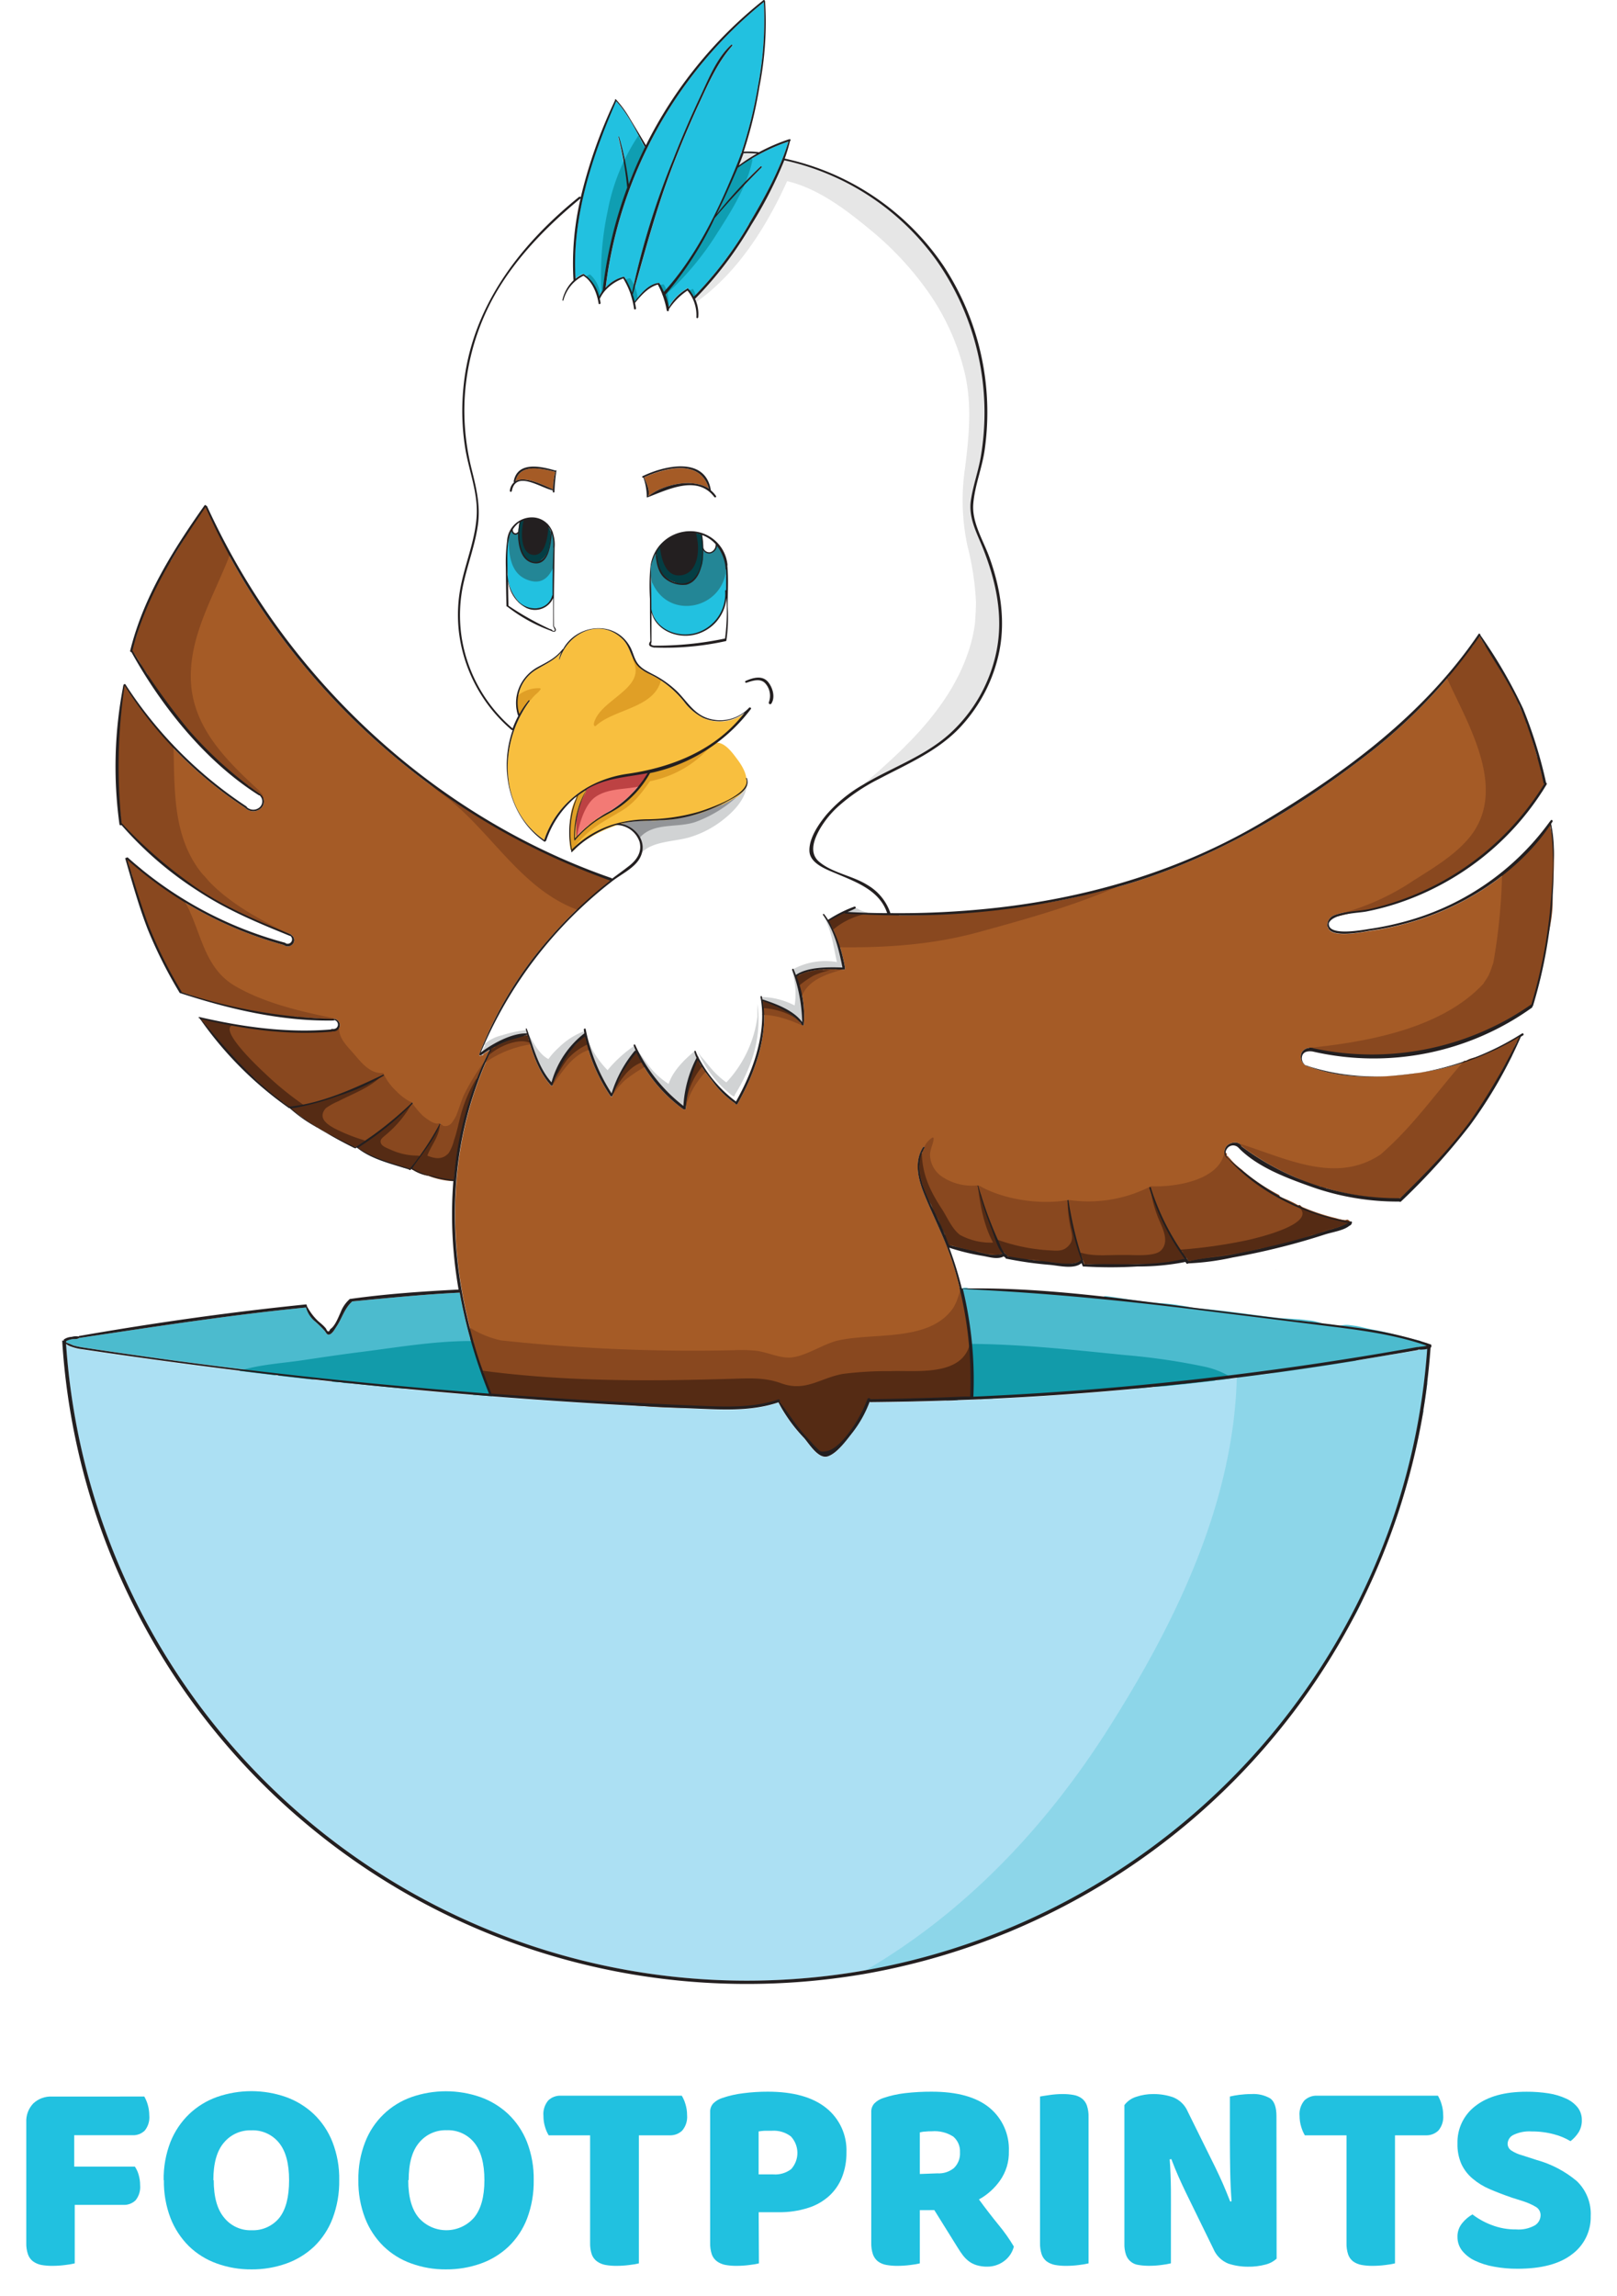 <svg xmlns="http://www.w3.org/2000/svg" xmlns:xlink="http://www.w3.org/1999/xlink" viewBox="0 0 307.64 436.56"><defs><style>.cls-1{fill:none;clip-rule:evenodd;}.cls-2{fill:#ace0f3;}.cls-3{fill:#8dd6e9;}.cls-4{fill:#4cbbce;}.cls-5{fill:#129baa;}.cls-6{fill:#a55b26;}.cls-7{fill:#89481f;}.cls-8{fill:#552b14;}.cls-9{fill:#f37a75;}.cls-10{fill:#bd4243;}.cls-11{fill:#e6e6e6;}.cls-12{fill:#d1d3d4;}.cls-13{fill:#939598;}.cls-14{fill:#f8bf3f;}.cls-15{fill:#e09f26;}.cls-16{fill:#22c1e0;}.cls-17{fill:#0f9eb2;}.cls-18{fill:#238696;}.cls-19{fill:#043e44;}.cls-20{fill:#231f20;}.cls-21{clip-path:url(#clip-path);}.cls-22{fill:#21c1e0;}.cls-23{clip-path:url(#clip-path-2);}.cls-24{clip-path:url(#clip-path-3);}.cls-25{clip-path:url(#clip-path-4);}.cls-26{clip-path:url(#clip-path-5);}.cls-27{clip-path:url(#clip-path-6);}.cls-28{clip-path:url(#clip-path-7);}.cls-29{clip-path:url(#clip-path-8);}.cls-30{clip-path:url(#clip-path-9);}.cls-31{clip-path:url(#clip-path-10);}</style><clipPath id="clip-path"><path class="cls-1" d="M27.45,398.67a6.88,6.88,0,0,1,.66,1.56,7.15,7.15,0,0,1,.29,2,4,4,0,0,1-.87,2.93,3.17,3.17,0,0,1-2.35.87H14.12V412H25.66a5.19,5.19,0,0,1,.71,1.53,6.91,6.91,0,0,1,.29,2,4,4,0,0,1-.87,2.88,3.17,3.17,0,0,1-2.35.87H14.22V430.4a14.92,14.92,0,0,1-1.82.31,18.44,18.44,0,0,1-2.45.16,11.14,11.14,0,0,1-2.13-.18A4,4,0,0,1,6.26,430a2.88,2.88,0,0,1-.94-1.32A6.19,6.19,0,0,1,5,426.5V403.57A4.83,4.83,0,0,1,6.32,400a4.82,4.82,0,0,1,3.58-1.32Z"/></clipPath><clipPath id="clip-path-2"><path class="cls-1" d="M31.14,414.59a19.18,19.18,0,0,1,1.29-7.28A15.11,15.11,0,0,1,36,402a14.9,14.9,0,0,1,5.27-3.24,19.94,19.94,0,0,1,13.12,0,15.21,15.21,0,0,1,5.3,3.24,14.89,14.89,0,0,1,3.55,5.29,19,19,0,0,1,1.3,7.28,19.77,19.77,0,0,1-1.27,7.3,14.73,14.73,0,0,1-3.5,5.32,15.08,15.08,0,0,1-5.3,3.24,19.32,19.32,0,0,1-6.64,1.11,18.86,18.86,0,0,1-6.64-1.14,14.75,14.75,0,0,1-5.27-3.29,15.46,15.46,0,0,1-3.48-5.32,19.41,19.41,0,0,1-1.26-7.22m9.48,0q0,4.79,2,7.16a6.41,6.41,0,0,0,5.22,2.37,6.47,6.47,0,0,0,5.27-2.37Q55,419.38,55,414.59t-1.92-7.12a6.41,6.41,0,0,0-5.25-2.37,6.49,6.49,0,0,0-5.24,2.35q-2,2.34-2,7.14"/></clipPath><clipPath id="clip-path-3"><path class="cls-1" d="M68.18,414.59a19,19,0,0,1,1.3-7.28,14.66,14.66,0,0,1,8.8-8.53,19.94,19.94,0,0,1,13.12,0A15.17,15.17,0,0,1,96.69,402a14.91,14.91,0,0,1,3.56,5.29,19.18,19.18,0,0,1,1.29,7.28,19.77,19.77,0,0,1-1.26,7.3,14.75,14.75,0,0,1-3.51,5.32,15,15,0,0,1-5.29,3.24,19.32,19.32,0,0,1-6.64,1.11,18.82,18.82,0,0,1-6.64-1.14,14.67,14.67,0,0,1-5.27-3.29,15.18,15.18,0,0,1-3.48-5.32,19.41,19.41,0,0,1-1.27-7.22m9.49,0q0,4.79,2,7.16a7,7,0,0,0,10.49,0q2-2.37,2-7.16c0-3.17-.65-5.54-1.93-7.12a6.39,6.39,0,0,0-5.24-2.37,6.48,6.48,0,0,0-5.24,2.35q-2,2.34-2,7.14"/></clipPath><clipPath id="clip-path-4"><path class="cls-1" d="M104.39,406.05a6.62,6.62,0,0,1-.69-1.58,7,7,0,0,1-.31-2.11,4,4,0,0,1,.92-2.95,3.28,3.28,0,0,1,2.4-.9h23a6.81,6.81,0,0,1,.69,1.58,7,7,0,0,1,.32,2.11,4,4,0,0,1-.93,2.95,3.28,3.28,0,0,1-2.4.9h-5.84V430.4a15.28,15.28,0,0,1-1.82.31,18.66,18.66,0,0,1-2.45.16,11.33,11.33,0,0,1-2.14-.18,4,4,0,0,1-1.55-.66,2.89,2.89,0,0,1-1-1.32,6.42,6.42,0,0,1-.32-2.21V406.05Z"/></clipPath><clipPath id="clip-path-5"><path class="cls-1" d="M144.39,430.4a15.28,15.28,0,0,1-1.82.31,18.66,18.66,0,0,1-2.45.16,11.33,11.33,0,0,1-2.14-.18,4,4,0,0,1-1.55-.66,2.89,2.89,0,0,1-1-1.32,6.42,6.42,0,0,1-.32-2.21V401.68a2.32,2.32,0,0,1,.61-1.72,4.29,4.29,0,0,1,1.66-1,19.65,19.65,0,0,1,4.08-.92,35.6,35.6,0,0,1,4.62-.29q7.26,0,11.11,3.1a10.28,10.28,0,0,1,3.85,8.44,12.56,12.56,0,0,1-.82,4.66,9.59,9.59,0,0,1-2.42,3.58,10.66,10.66,0,0,1-4.06,2.32,17.72,17.72,0,0,1-5.66.82h-3.74Zm2.74-16.92a5,5,0,0,0,3.39-1,4.59,4.59,0,0,0-.05-6.22,5.33,5.33,0,0,0-3.61-1.08c-.56,0-1,0-1.39,0a9.26,9.26,0,0,0-1.14.13v8.17Z"/></clipPath><clipPath id="clip-path-6"><path class="cls-1" d="M175,420.28V430.4a14.92,14.92,0,0,1-1.82.31,18.44,18.44,0,0,1-2.45.16,11.14,11.14,0,0,1-2.13-.18A3.7,3.7,0,0,1,167,430a3,3,0,0,1-.92-1.32,6.42,6.42,0,0,1-.32-2.21V401.67a2.31,2.31,0,0,1,.61-1.71,4.22,4.22,0,0,1,1.66-1,20.19,20.19,0,0,1,4.16-.93,42.53,42.53,0,0,1,5.06-.28q7.28,0,11,3.05a10.19,10.19,0,0,1,3.69,8.28,9.19,9.19,0,0,1-1.69,5.58,12,12,0,0,1-4,3.58c1.26,1.73,2.51,3.34,3.74,4.85a31.86,31.86,0,0,1,2.9,4.11,4.93,4.93,0,0,1-1.93,2.82,5.33,5.33,0,0,1-3.13,1,6.58,6.58,0,0,1-2-.27,4.76,4.76,0,0,1-1.48-.73,6.37,6.37,0,0,1-1.16-1.16,16.61,16.61,0,0,1-1-1.48l-4.43-7.11Zm3.32-7a4.56,4.56,0,0,0,3.16-1,3.83,3.83,0,0,0,1.16-3,3.65,3.65,0,0,0-1.29-3,6.57,6.57,0,0,0-4.08-1,10.65,10.65,0,0,0-1.27.06c-.31,0-.67.08-1,.15v7.91Z"/></clipPath><clipPath id="clip-path-7"><path class="cls-1" d="M207.1,430.4a15.28,15.28,0,0,1-1.82.31,18.54,18.54,0,0,1-2.45.16,11.33,11.33,0,0,1-2.14-.18,4,4,0,0,1-1.55-.66,2.89,2.89,0,0,1-.95-1.32,6.42,6.42,0,0,1-.32-2.21V398.67c.39-.07,1-.17,1.85-.29a17.16,17.16,0,0,1,2.42-.18,11.33,11.33,0,0,1,2.14.18,3.7,3.7,0,0,1,1.55.66,2.89,2.89,0,0,1,.95,1.32,6.42,6.42,0,0,1,.32,2.21Z"/></clipPath><clipPath id="clip-path-8"><path class="cls-1" d="M242.88,429.5a4.82,4.82,0,0,1-2.14,1.13,12.08,12.08,0,0,1-3.34.4,11.78,11.78,0,0,1-3.69-.58,5.13,5.13,0,0,1-2.85-2.8L225.65,417c-.53-1.09-1-2.12-1.43-3.08s-.88-2.08-1.37-3.35l-.31.05c.14,1.9.21,3.83.23,5.8s0,3.9,0,5.8v8.17a14.8,14.8,0,0,1-1.77.31,16.94,16.94,0,0,1-2.34.16,11.57,11.57,0,0,1-2.06-.16,2.89,2.89,0,0,1-2.37-1.92,6.09,6.09,0,0,1-.31-2.14V400.3a4.44,4.44,0,0,1,2.26-1.58,10,10,0,0,1,3.27-.52,11.4,11.4,0,0,1,3.71.6,5.08,5.08,0,0,1,2.83,2.77l5.26,10.64c.53,1.09,1,2.12,1.43,3.09s.87,2.08,1.37,3.34l.26-.05c-.14-1.9-.23-3.79-.26-5.69s-.06-3.79-.06-5.69v-8.54a17.12,17.12,0,0,1,1.77-.32,18.62,18.62,0,0,1,2.34-.15,6.39,6.39,0,0,1,3.54.81c.8.55,1.21,1.68,1.21,3.4Z"/></clipPath><clipPath id="clip-path-9"><path class="cls-1" d="M248.25,406.05a7.08,7.08,0,0,1-.68-1.58,7,7,0,0,1-.32-2.11,4,4,0,0,1,.92-2.95,3.31,3.31,0,0,1,2.4-.9h23a7.29,7.29,0,0,1,.68,1.58,7,7,0,0,1,.32,2.11,4,4,0,0,1-.92,2.95,3.31,3.31,0,0,1-2.4.9h-5.85V430.4a14.92,14.92,0,0,1-1.82.31,18.44,18.44,0,0,1-2.45.16,11.14,11.14,0,0,1-2.13-.18,4,4,0,0,1-1.56-.66,2.89,2.89,0,0,1-.95-1.32,6.45,6.45,0,0,1-.31-2.21V406.05Z"/></clipPath><clipPath id="clip-path-10"><path class="cls-1" d="M287.67,417.91c-1.55-.53-2.95-1.07-4.21-1.61a12.77,12.77,0,0,1-3.27-2,8.1,8.1,0,0,1-2.14-2.76,9.12,9.12,0,0,1-.76-3.93,8.64,8.64,0,0,1,3.45-7.17q3.45-2.68,9.67-2.68a26.56,26.56,0,0,1,4.22.31,12.44,12.44,0,0,1,3.34,1,5.92,5.92,0,0,1,2.19,1.68,3.83,3.83,0,0,1,.79,2.4,4.25,4.25,0,0,1-.63,2.35,6.55,6.55,0,0,1-1.53,1.66,11.63,11.63,0,0,0-3.11-1.3,15.94,15.94,0,0,0-4.27-.55,7,7,0,0,0-3.48.66,1.93,1.93,0,0,0-1.1,1.66,1.53,1.53,0,0,0,.68,1.29,6.93,6.93,0,0,0,2.06.92l2.79.9a20.3,20.3,0,0,1,7.62,4,8.63,8.63,0,0,1,2.66,6.67,8.77,8.77,0,0,1-3.53,7.24q-3.54,2.77-10.38,2.77a23.65,23.65,0,0,1-4.51-.4,14.16,14.16,0,0,1-3.64-1.15,6.83,6.83,0,0,1-2.42-1.9,4.19,4.19,0,0,1-.87-2.61,3.94,3.94,0,0,1,.9-2.61,6.7,6.7,0,0,1,1.95-1.66,14.17,14.17,0,0,0,3.61,2,12.38,12.38,0,0,0,4.66.85,6.35,6.35,0,0,0,3.64-.79,2.3,2.3,0,0,0,1.05-1.85,1.81,1.81,0,0,0-.84-1.61,12.11,12.11,0,0,0-2.38-1.08Z"/></clipPath></defs><title>Asset 1</title><g id="Layer_2" data-name="Layer 2"><g id="Layer_1-2" data-name="Layer 1"><path class="cls-2" d="M271.58,256.5A129.85,129.85,0,0,1,33.25,317.61a129.42,129.42,0,0,1-20.69-62,3,3,0,0,0,1,.52,9.26,9.26,0,0,0,2.08.49h0q14.87,2.22,29.8,4.06c2.34.29,4.7.58,7,.85l.47.06c2.16.25,4.31.5,6.46.73l3.8.42,1,.1,1.27.14,1.07.11c3.39.35,6.76.69,10.15,1q6.69.65,13.4,1.2l3.55.28q13.29,1.05,26.63,1.76,7.23.39,14.45.67c4.53.17,9.06.18,13.39-1.28a29.56,29.56,0,0,0,4.9,6.8c.93,1.07,2.69,4,4.44,3.48s3.59-3.05,4.63-4.38a21.9,21.9,0,0,0,3.38-6,.21.21,0,0,0,.16.06c4.78-.05,9.56-.14,14.34-.3.71,0,1.43,0,2.14-.08l4.3-.16,2.26-.11q13.81-.65,27.62-1.94c.69-.06,1.39-.12,2.1-.2.41,0,.82-.07,1.22-.12l1.8-.18,3.55-.37h.08q3.1-.33,6.21-.7c.21,0,.41,0,.62-.08l2.49-.29c2.87-.35,5.74-.73,8.61-1.12,5-.69,9.95-1.43,14.91-2.24q5.93-1,11.81-2a.23.23,0,0,0,.18-.12,4.25,4.25,0,0,0,.94,0C271.07,256.57,271.33,256.56,271.58,256.5Z"/><path class="cls-3" d="M271.55,260.27a21.84,21.84,0,0,1,0,2.68c0,.05,0,.1,0,.15l-.73,5.06a.79.79,0,0,1,0,.2c-.22,1.05-.47,2.09-.74,3.12-.53,2-1.1,3.91-1.57,5.63-.2,1.57-.48,3.14-.83,4.69a75.93,75.93,0,0,1-5.55,15.42c-.6,1.24-1.2,2.47-1.82,3.68-.11.24-.23.48-.33.71a7.72,7.72,0,0,1-.2.93c-.76,3-2.86,6.14-4.65,8.89-.46.71-.9,1.4-1.29,2.05-.88,1.49-1.81,2.94-2.75,4.39-.19.26-.37.54-.55.81-1.86,2.8-3.82,5.52-5.93,8.15a.36.36,0,0,1-.18.13c-.24.41-.49.83-.75,1.23l-.14.22c-.32.47-.64.94-1,1.4a85.08,85.08,0,0,1-8.39,9.32c-1.27,1.29-2.66,2.51-4,3.81a1.42,1.42,0,0,0-.13.12c-1,1-2.11,1.86-3.22,2.77a34.75,34.75,0,0,1-4.3,3.26.35.35,0,0,0-.09.07h0l0,0a.48.48,0,0,1-.07.29l-.08.1a.25.25,0,0,1-.26.07,8.17,8.17,0,0,1-1.33,1l-.75.46a7,7,0,0,1-.87.87c-1.17.9-2.38,1.77-3.59,2.6-2.45,1.68-5,3.24-7.54,4.71-5.24,3-10.67,5.63-16.13,8.2-.15.07-.31,0-.46.07a.52.52,0,0,1-.19.08h0c-.14,0-.2,0-.28-.07l-.05-.05c-7.75,3.08-15.6,4.94-23.62,7.1l-1.15.31a.42.42,0,0,1-.32,0,.46.46,0,0,1-.16-.18l-.51.3c-.2.11-.37.16-.56.27l-.6.1c-.05-.07-.07-.07-.05-.15a.23.23,0,0,1,.09-.11l.75-.45h0c19.17-11.19,34.53-27.53,46.35-46.22,12.48-19.71,23.38-42,24.25-65.65l0-.45a.85.85,0,0,1,.07-.33c0-.11.11-.2.16-.19v0s0,0,0,0c0-.27.5-.19.63,0l.57-.08.47-.07c1.35-.21,2.62-.21,4-.42q8.56-1.31,17.15-2.58c2-.29,3.94-.74,5.9-1,.3,0,.6-.12.89-.16l4.55-.7.1,0a.37.37,0,0,1,0-.09.33.33,0,0,1,.1-.11s.08,0,.1,0l.05,0,.05,0a2.07,2.07,0,0,1,.71-.06,4.83,4.83,0,0,1,.84-.11h0l.12.11c.07,0,0,.13,0,.2a.28.28,0,0,1,0,.2.24.24,0,0,1,.05.19,3.23,3.23,0,0,1-.27,1.11c0,.13.06.25.08.39A3.45,3.45,0,0,1,271.55,260.27Z"/><path class="cls-4" d="M271.58,255.94a.35.35,0,0,1-.42.34l-.85-.2a.67.67,0,0,1-.39.33.62.62,0,0,1-.36,0l-.27-.06a.63.63,0,0,1-.48.46c-3.48.86-7.1.7-10.6,1.59a.81.81,0,0,1-.31.38c-5,.81-9.94,1.55-14.91,2.24-6,.71-12,1.35-17.93,2.19H225c-1.79.19-3.56.38-5.35.55a1.21,1.21,0,0,1-.35-.24l-.08,0c-.26.11-.52.23-.79.32-.71.08-1.41.14-2.1.2a1.24,1.24,0,0,1-.73-.62c-.62.14-1.25.26-1.9.35-6.46,1.13-12.85,1.19-19.42,1.85a.51.51,0,0,1-.56-.37c-1.68.22-3.35.46-5,.73l-2.26.11a1,1,0,0,1-.47-.59,1,1,0,0,1-1.39,0,1.11,1.11,0,0,1-.15-1.67c1.65-1.79-.23-8.29-.41-10.29s-.91-4.58-.46-6.59a.3.3,0,0,1-.08-.07,1,1,0,0,1-.9-.72,1.07,1.07,0,0,1,.47-1.15.72.72,0,0,1,.24-.1,1.55,1.55,0,0,1,.93.08l.06,0a211.48,211.48,0,0,1,25.46,1.9.6.6,0,0,1,.65-.42c2.8.34,5.6.88,8.39,1.17,1.93.2,3.81.23,5.69.59a25.56,25.56,0,0,1,2.74.52c5.15.36,10.32,1.19,15.43,1.8,1.3.15,2.82.2,4.36.32l.18,0,2,.24.16,0a11.8,11.8,0,0,1,2.58.7.58.58,0,0,1,.51,0,.38.38,0,0,1,.12.09.18.18,0,0,1,.2-.1c.66.1,1.29.22,2,.33a5.38,5.38,0,0,1,2-.15l1.31.18c1.11.21,2.21.52,3.09.67,3,.52,5.93,1.46,8.92,2.11a.6.6,0,0,1,.4.27l1,.23A.3.3,0,0,1,271.58,255.94Z"/><path class="cls-4" d="M93,265q-23.73-1.83-47.35-4.68-15-1.83-29.9-4.1h0a15.08,15.08,0,0,1-1.84-.39,13.89,13.89,0,0,0-1.34-.54c0-.09,0-.18,0-.27a3.55,3.55,0,0,1,1.42-.39c.38,0,.87,0,1.17-.24a.18.18,0,0,0,.12,0c14.32-2.13,28.6-4.35,43-5.77A5.19,5.19,0,0,0,60,251.33a21,21,0,0,1,1.78,1.75c.16.19.39.7.71.72.68,0,1.22-1.09,1.55-1.57,1-1.48,1.51-3.43,2.88-4.65a.46.46,0,0,0,.07-.1c6.83-.66,13.62-1.34,20.47-1.67A97.44,97.44,0,0,0,93,264.94.16.16,0,0,0,93,265Z"/><path class="cls-5" d="M231.89,262.45l-1.14-.4c.16.06,0,.19.18.24a.9.9,0,0,1,.34.24q-3.11.38-6.21.7H225l-3.55.37c-5.88.16-11.69.71-17.68,1.16-4.58.34-9.17.62-13.76.81-1.6.06-4,.64-5.66,0a2.62,2.62,0,0,1-.48-.22l-.28.25,0,0a1,1,0,0,1-1.2.09s0,.05,0,.07a3.37,3.37,0,0,1-.2.49h0c-.71,0-1.43.05-2.14.08a1,1,0,0,1,0-.61.81.81,0,0,1,.23-.4,1.32,1.32,0,0,1,.35-.27,1.28,1.28,0,0,1,.09-.22,1.71,1.71,0,0,1-.07-2.34,1.43,1.43,0,0,1,.8-2.39,4.89,4.89,0,0,1,.28-2.12,1,1,0,0,1-.05-1.71l-.76-.11c-.34-.05-.24-.57.08-.58,10.85-.25,22.14,1,32.94,2.09a123,123,0,0,1,15,2.17,16,16,0,0,1,4.59,1.66,9.15,9.15,0,0,1,.89.59Z"/><path class="cls-5" d="M94.89,256.51c-.93,0-1.86,0-2.79,0,.36.05.73.09,1.09.17,1.06.21.61,1.8-.44,1.6A16,16,0,0,0,91,258.1l-.19,0h-.13a4.36,4.36,0,0,1,.23.42v0a15.35,15.35,0,0,1,.76,2c.12.36.22.74.32,1.13h0a10.79,10.79,0,0,0,.58,1.85,9.18,9.18,0,0,0,.64,1h0l.22.36h0a.59.59,0,0,1,.06.14c0,.07.06.14.09.2a1,1,0,0,0,0,.14.23.23,0,0,1,0,.18l-3.55-.28a.8.8,0,0,1-.23-.22,1,1,0,0,0-.21-.1c-3.43,0-6.52-.56-10-.73l-3-.15c-3.39-.32-6.76-.66-10.15-1L65.5,263a3.66,3.66,0,0,0-1.14-.15h-.13l-1-.1a.54.54,0,0,1-.13-.21,19.77,19.77,0,0,1-3-.27l-.69.06c-2.15-.23-4.3-.48-6.46-.73l0-.11c-.29,0-.46-.29-.74-.25l.3.3c-2.34-.27-4.7-.56-7-.85.28-.1.57-.18.85-.25h0c3.58-1,7.52-1.23,11.14-1.77s7.5-1.12,11.26-1.59c6.73-.85,13.86-2.08,20.79-2.07h.54a45,45,0,0,1,4.8.27A.63.63,0,0,1,94.89,256.51Z"/><path class="cls-6" d="M116.1,167.46c-.49.38-1,.76-1.45,1.16a83.15,83.15,0,0,0-9.82,9.5,72.46,72.46,0,0,0-13.65,22.35,0,0,0,0,0,0,.05h0a.2.2,0,0,0,.3.23c.57-.38,1.14-.74,1.71-1.09a67.08,67.08,0,0,0-6.86,24.74,19.74,19.74,0,0,1-4-.82,10.38,10.38,0,0,1-3.85-1.45c1.83-2.72,4.15-5.36,5.33-8.42,0-.07-.09-.11-.11-.05A51.34,51.34,0,0,1,78,222.2l-.08,0c-3.34-1-6.91-2-9.83-3.93a59.89,59.89,0,0,0,10.42-8.41.11.11,0,0,0-.16-.16,70.16,70.16,0,0,1-10.74,8.46c-4.17-2-8.7-4.31-12.2-7.37a50.07,50.07,0,0,0,8.76-2.33A40.72,40.72,0,0,0,73,204.55c.13-.07,0-.25-.11-.19C67.35,207,61.21,209.83,55,210.44t0,0c-6.6-4.62-11.62-10.57-16.79-16.65,8.16,1.91,16.51,3.13,24.91,2.39a.19.19,0,0,0,.13-.07,1.19,1.19,0,1,0,.06-2.35.24.24,0,0,0-.09,0,99.42,99.42,0,0,1-28.68-5.1.26.26,0,0,0,0-.11,84.08,84.08,0,0,1-6.23-12.49c-1.56-4.13-2.78-8.4-4.11-12.6A73.79,73.79,0,0,0,54,179.7l.06.05a1.24,1.24,0,0,0,1.81-.5,1.14,1.14,0,0,0-.44-1.45.2.2,0,0,0-.11-.13c-6-2.43-11.81-4.85-17.28-8.42a86.88,86.88,0,0,1-14.85-12.69l-.05,0a103.82,103.82,0,0,1,.57-26.18A77,77,0,0,0,46.63,153.6h0a2.17,2.17,0,0,0,3,.11,1.76,1.76,0,0,0-.35-2.85h0A74.64,74.64,0,0,1,35.82,138.7a124.88,124.88,0,0,1-10.62-15c2.53-10.06,8.1-18.81,13.91-27.26,11.3,25.7,31.38,47.3,55.67,61.22A135.1,135.1,0,0,0,116.1,167.46Z"/><path class="cls-6" d="M294.89,173.19a92.9,92.9,0,0,1-3.49,17.61.19.19,0,0,0,0,.15,53,53,0,0,1-41.47,8.4,1.31,1.31,0,0,0-.56-.12l-.19,0c-.07,0-.12,0-.14.05a1.73,1.73,0,0,0-1.44,1,2,2,0,0,0,.48,2.11.1.1,0,0,0,.06.08l.07,0a1.74,1.74,0,0,0,.74.38.16.16,0,0,0,.14,0c6.33,2.42,13.67,2.16,20.26,1.24a50,50,0,0,0,19.7-6.92,121,121,0,0,1-9.2,15.81,124.54,124.54,0,0,1-13.44,14.87.22.22,0,0,0-.13,0,49.68,49.68,0,0,1-30.07-9.85v0c-.5-1.15-2.29-.78-2.89,0a1.77,1.77,0,0,0-.32,1.49,1.37,1.37,0,0,0,.29.56,1.34,1.34,0,0,0,.25.23l.15.1,0,0s0,0,0,0,0,.08.05.06c5.82,6.43,14.41,10.5,22.82,12.12a16.42,16.42,0,0,1-3.7,1.31c-1.24.42-2.49.82-3.75,1.19q-3.77,1.14-7.61,2-3.63.85-7.32,1.52c-2.63.47-5.38.63-8,1.26l0,0a46.67,46.67,0,0,1-7.23-14,.14.14,0,0,0-.27.08,45.62,45.62,0,0,0,6.7,13.44c-6.09,1.57-12.86.83-19.08,1.08a67.86,67.86,0,0,1-3-12.16c0-.12-.22-.09-.2,0a47.74,47.74,0,0,0,2.69,11.41.18.18,0,0,0-.22,0c-1.36,1.19-5.3.3-6.94.15-2.31-.21-4.61-.55-6.91-.94a.15.15,0,0,0-.08-.18c-.95-.56-1.36-2.09-1.79-3-.56-1.24-1.08-2.51-1.57-3.78-.82-2.12-1.5-4.27-2.15-6.43a.06.06,0,1,0-.12,0,60.6,60.6,0,0,0,2.66,8.22c.52,1.3,1.05,3.45,2.06,4.65-1.45.67-3.95-.21-5.4-.5-1.61-.32-3.18-.73-4.76-1.12-.65-1.73-1.38-3.43-2.17-5.1-1.84-3.91-5.07-9.09-2.51-13.35.1-.16-.15-.3-.25-.15-1.76,2.81-.94,6.06.22,8.94,1.68,4.16,3.76,8.1,5.18,12.36q.89,2.69,1.56,5.42a.1.1,0,0,0,0,.19h0a72.91,72.91,0,0,1,2,20.5h0q-9.48.42-19,.55h0a.3.3,0,0,0-.57,0,25.89,25.89,0,0,1-2.81,5.4c-1.12,1.58-3.11,4.25-5.12,4.51-1.08.15-1,0-1.72-.66-.36-.35-.71-.71-1-1.07-.77-.81-1.52-1.65-2.23-2.52-1.37-1.65-2.45-3.52-3.83-5.15a.27.27,0,0,0-.26-.46c-4.06,1.37-8.28,1.43-12.52,1.29s-8.5-.35-12.75-.56q-13-.63-26-1.6c-1.1-.08-2.21-.16-3.32-.26a.18.18,0,0,0,0-.23c-8.43-20.84-9.88-44.46,0-65.09a.16.16,0,0,0-.06-.2,23.79,23.79,0,0,1,3-1.46c1.27-.5,2.67-.72,3.91-1.28,1,3.43,2.08,7,4.5,9.65a.21.21,0,0,0,.35-.22c1.32-3.3,3.17-7,6.15-9.08a31.69,31.69,0,0,0,4.83,11.32c.13.2.45.06.4-.14.61-1.35,1.06-2.76,1.75-4.07a23.54,23.54,0,0,1,2.77-4s0-.05,0-.07A28,28,0,0,0,130,210.93a.24.24,0,0,0,.13,0,.21.21,0,0,0,.34-.16,27.32,27.32,0,0,1,2.27-9.22,26.29,26.29,0,0,0,2.71,3.93,18.29,18.29,0,0,0,4.32,4.28.21.21,0,0,0,.12.05.22.22,0,0,0,.41.12c3.23-5.7,5.9-12.91,4.85-19.57,2.56,1,5.79,2.27,7.44,4.53a.17.17,0,0,0,.15.08h0a.1.1,0,0,0,.17-.06v0h0a.16.16,0,0,0,0-.12,20.2,20.2,0,0,0-1.35-9.1c2.44-1.52,6.2-1.42,9-1.31a.19.19,0,0,0,.19-.23.17.17,0,0,0,0-.17,28.45,28.45,0,0,0-3.05-8.87c.81-.39,1.6-.84,2.42-1.23l.56-.24a.17.17,0,0,0,.15.09q4.09.24,8.2.31h.12a151.22,151.22,0,0,0,44.78-5.76c17.25-5.09,32.88-14.39,47-25.42A101.45,101.45,0,0,0,281.5,121c2.52,4.42,5.52,8.61,7.61,13.27a82.93,82.93,0,0,1,4.55,14.63.28.28,0,0,0,.14.16,52.69,52.69,0,0,1-33,23.75c-2.12.49-4.7.41-6.72,1.17a2,2,0,0,0-1.53,2.23.07.07,0,0,0,.09.05c.38,2.33,6.68.95,7.94.78a54.39,54.39,0,0,0,13.88-3.83c8-3.41,15.54-9,20.45-16.27C295.83,162.19,295.38,167.94,294.89,173.19Z"/><path class="cls-6" d="M134.86,92.91c-3.19-2.09-8.81-.75-11.53,1.47.39-1.09-.38-2.58-.78-3.62C126.59,89,133.2,87.17,134.86,92.91Z"/><path class="cls-6" d="M105.66,89.73a13.9,13.9,0,0,0-.45,3.32c-1.7-.73-5.32-2.61-7.13-1.56C98.9,88,103.18,89.14,105.66,89.73Z"/><path class="cls-7" d="M160.47,184.31c-3,.88-6.5,1.84-7.91,5.05-.13.27-.44,0-.48-.2s.17-.46.28-.66a8.63,8.63,0,0,1-.84-2.43.24.24,0,0,1-.06-.08c-.08,0-.17-.08-.16-.18s0-.05,0-.07a.19.19,0,0,1,.2-.19.77.77,0,0,1,.29-.1h0l0,0,0,0a.14.14,0,0,1,.15,0h.05a4.85,4.85,0,0,1,1.51-.62,12.89,12.89,0,0,1,2.89-.45.14.14,0,0,1,.13.07c.65-.08,1.31-.14,2-.19a.19.19,0,0,1,.12.05h.06c.08,0,.11.1,0,.12a7.44,7.44,0,0,1,1.68-.09S160.51,184.29,160.47,184.31Z"/><path class="cls-7" d="M152.68,195c-2.37-1-4.92-2-7.52-2-.16,0-.15-.22,0-.24h.07a1.3,1.3,0,0,1,0-.13c0-.15.05-.29,0-.44a2.79,2.79,0,0,0-.06-.33.53.53,0,0,1,0-.12h-.08a.11.11,0,1,1,0-.22h.06c0-.09,0-.19,0-.28l-.08-.43a.6.6,0,0,0-.1-.23c-.09-.15.1-.35.25-.25l.08.09a1.46,1.46,0,0,1,.58.21l.17.07.08,0,1,.37a12.45,12.45,0,0,1,2.48,1.23,3,3,0,0,1,1.12.54,2.81,2.81,0,0,1,.47.5,7.49,7.49,0,0,1,1.27,1c.1.11-.06.27-.16.17v0l-.05,0,.55.26C152.89,194.89,152.8,195.09,152.68,195Z"/><path class="cls-7" d="M134,203.6a.25.25,0,0,0-.16-.2,0,0,0,0,0,0,0,4.87,4.87,0,0,0-.32-.52h0a.12.12,0,0,0-.16-.18c-.05-.07-.1-.15-.16-.22a3.7,3.7,0,0,1-.31-.55.18.18,0,0,0-.06-.24c0-.13-.19-.22-.29-.09a.31.31,0,0,0-.06.28h0a4.8,4.8,0,0,0-.88,2,22.27,22.27,0,0,0-.91,3.16.16.16,0,0,0,.05.14,4.13,4.13,0,0,0-.07.49s0,.05,0,.07c-.21.73-.39,1.49-.56,2.27a.17.17,0,0,0,.24.18q-.08.38-.12.78c0,.05.06.05.08,0a15.9,15.9,0,0,1,3.8-7A.19.19,0,0,0,134,203.6Z"/><path class="cls-7" d="M122.71,202.86a27.71,27.71,0,0,0-3.8,2.55,16.09,16.09,0,0,0-2.48,3s-.09,0-.07,0a6.94,6.94,0,0,1,.59-1.19l0,0-.4.7h0c.14-.28.28-.56.43-.84a16.28,16.28,0,0,1,1.71-3.7,8,8,0,0,1,.53-1,11.61,11.61,0,0,1,1.47-1.88l.21-.27a.16.16,0,0,1,.12-.08.12.12,0,0,1,.21,0,.22.22,0,0,1,.09.16.2.2,0,0,1,0,.13,6.81,6.81,0,0,1,.46.94l.16.27a.22.22,0,0,1,0,.11l.11,0c.18-.06.25.22.08.28h0l.19.18a.48.48,0,0,1,.18.26h0A.24.24,0,0,1,122.71,202.86Z"/><path class="cls-7" d="M111.86,199.09l0,0a4.51,4.51,0,0,0-.07-.53l0,0c.18-.08.08-.31-.08-.32a3.68,3.68,0,0,0-.23-.66.32.32,0,0,0,0-.45.21.21,0,0,0-.34-.17,12.76,12.76,0,0,0-2.74,2.93c-.06.1-.13.2-.2.3a9.61,9.61,0,0,0-.94,1.41,6.69,6.69,0,0,0-.68,1.15,8.78,8.78,0,0,0-.87,2.07l-.22.48c-.19.33-.38.66-.55,1a.08.08,0,1,0,.14.09c1.92-2.57,3.72-5.71,7-6.75C112.34,199.51,112.2,199,111.86,199.09Z"/><path class="cls-7" d="M100.72,198.63a20.63,20.63,0,0,0-8.52,3.49s-.1-.05-.06-.09.31-.27.47-.41a.22.22,0,0,1-.1-.3,7.3,7.3,0,0,1,.47-.87c.08-.14.14-.27.2-.4a.87.87,0,0,1,.37-.78.5.5,0,0,1,.39-.17v0a4.74,4.74,0,0,1,1.6-.93,19.57,19.57,0,0,1,4.29-1.33l.33-.08a.17.17,0,0,1,.22.16.33.33,0,0,1,0,.16h0a1.08,1.08,0,0,1,.17.38.15.15,0,0,1,0,.16,1.39,1.39,0,0,1,.06.19l.06,0a.22.22,0,0,1,.06.37A.23.23,0,0,1,100.72,198.63Z"/><path class="cls-7" d="M213.32,168.3c-.65.29-1.3.58-2,.85,0,0,0,0,0,0-8,3.39-16.69,5.78-25.05,8.08-8.66,2.39-17.44,3-26.41,2.9a.32.32,0,0,1-.3-.41l0-.07a28.75,28.75,0,0,0-1.63-4.22l-.24-.2c-.23-.22.08-.53.33-.39a2.21,2.21,0,0,1,1-.56c.51-.22,1-.5,1.51-.72a.31.31,0,0,1,.4,0l.07,0s.05,0,.07.06a.27.27,0,0,1,.15,0c.92.1,1.84.16,2.77.21a0,0,0,0,1,0,0,15.94,15.94,0,0,1,4,.12,9.57,9.57,0,0,1,1.93,0c.29,0,.93-.13,1.17.13,2,0,4.1-.05,6.15-.08a.36.36,0,0,1,.29-.14,79.34,79.34,0,0,0,9-.72c2-.21,4.4-.81,6.4-.49a.23.23,0,0,1,.18-.15c4.86-.7,10.22-1.24,14.84-2.89a.24.24,0,0,1,.3.09,2.58,2.58,0,0,1,1-.25.2.2,0,0,1,.13.06c1.25-.49,2.55-.89,3.76-1.42C213.36,167.88,213.55,168.2,213.32,168.3Z"/><path class="cls-7" d="M116.08,167.6a.28.28,0,0,1-.13.29c-1.27.8-2.32,1.91-3.51,2.82-.79.61-1.47,1.43-2.3,2,.08.15,0,.39-.24.32C99,169,93.44,158,84.49,151.26a34.48,34.48,0,0,1-3-2.39s0,0,0,0c1.32.67,2.43,1.74,3.69,2.53a.14.14,0,0,1,0,.08,18.22,18.22,0,0,1,1.65,1.24.06.06,0,0,1,.09-.05A30.36,30.36,0,0,1,90.5,155a.22.22,0,0,1,.27,0c1.21.69,2.37,1.49,3.53,2.27.76.35,1.49.8,2.21,1.2a.17.17,0,0,1,.07.1c1.4.34,2.78,1.46,4,2.14,1.94,1,3.95,1.85,6,2.69a.4.4,0,0,1,.15.1,9.4,9.4,0,0,1,1.88.93c.26.13.54.26.81.37a7.88,7.88,0,0,1,2.61.87,29.31,29.31,0,0,0,4,1.45A.3.3,0,0,1,116.08,167.6Z"/><path class="cls-7" d="M184.85,264.68a.24.24,0,0,1-.1.14,2.41,2.41,0,0,1,.07.5c0,.5-.4.74-.87.73a.5.5,0,0,1-.37-.17l-.15,0a144,144,0,0,1-15.4.57,7.9,7.9,0,0,1-2.81-.26.61.61,0,0,1,0,.11.11.11,0,0,1-.06.07l-.06,0a.15.15,0,0,1-.07,0,3.21,3.21,0,0,1-.07.73,11.56,11.56,0,0,1-1.57,3.4c-1.33,2.17-3.17,4.65-5.57,5.7l-.21.07a1.34,1.34,0,0,1-.24.09c-1.72.5-3.71-2.68-4.6-3.73-1.41-1.69-4-4-4.57-6.22a.25.25,0,0,1,0-.09,16.53,16.53,0,0,1-5,1.06,15.62,15.62,0,0,1-4.14.3,1.07,1.07,0,0,1-.52.17,40.43,40.43,0,0,1-4.67-.07,6.45,6.45,0,0,1-2.19-.34,1,1,0,0,1-.7.28c-2.79,0-5.57-.08-8.35-.32-1.36-.13-2.36,0-3.38-.61a1.08,1.08,0,0,1-.86.18c-3.09-.51-6.25-.16-9.35-.47a6.53,6.53,0,0,1-2.16-.31h0a.85.85,0,0,1-.36.06c-3.84-.19-7.88-.93-11.71-.76a.63.63,0,0,1-.47-.17h-.1a.56.56,0,0,1-.34-.1.33.33,0,0,1-.52-.22c0-.15-.07-.31-.1-.46a28.23,28.23,0,0,1-1.47-3.57,19.29,19.29,0,0,1-1.06-3.42,7.63,7.63,0,0,1-.64-2.49,1.46,1.46,0,0,1-.48-.08c-.12-.08-.3-.76.09-.71h0a.41.41,0,0,1,0-.09,4.54,4.54,0,0,1-.19-.79.94.94,0,0,1-.1-.1.29.29,0,0,1,0-.27c0-.06,0-.12-.07-.17a.13.13,0,0,1,.17-.19c-.13-.13-.28-.25-.4-.38h0a18.25,18.25,0,0,0,6.2,2.61,341.17,341.17,0,0,0,44.22,1.87,29.37,29.37,0,0,1,4.4.11c2.07.27,4.27,1.37,6.35,1.28,2.84-.13,6.32-2.61,9.17-3.25,7-1.57,17.59.37,22-6.37.2-.4.42-.8.58-1.22.29-.77.51-1.57.76-2.35a0,0,0,0,1,.09,0c0,.32,0,.66,0,1a.09.09,0,0,1,.1.09c.16.78.32,1.46.42,2.23a1,1,0,0,1,.41.8v.18a10.71,10.71,0,0,1,.46,3.06v.06a1.14,1.14,0,0,1,.17.86.2.2,0,0,1-.23.14,11.53,11.53,0,0,1,.41,2.69c.06,2,.08,4,.11,5.93a4.65,4.65,0,0,1,0,1.18h0s0,.05.05.08a1.34,1.34,0,0,1,0,.35l0,.88A.68.68,0,0,1,184.85,264.68Z"/><path class="cls-7" d="M92.07,202a40.7,40.7,0,0,0-3.81,6.21c-.39.82-.88,2.47-1.49,4a11.27,11.27,0,0,1-.67,1.11,1.82,1.82,0,0,1-1,.77,1.62,1.62,0,0,1-.76,0l-.21-.16c-.21-.15-.22-.19-.4-.17,0-.11-.1-.2-.23-.15-.85.34-2.52-1-3.12-1.5a20.15,20.15,0,0,1-1.93-2.29s0,0,0,0a.12.12,0,0,0-.07-.18l-.1-.05a.48.48,0,0,0-.17-.1l-.09,0a10.1,10.1,0,0,1-2.56-1.95A10.6,10.6,0,0,1,73,204.24a.17.17,0,0,0-.19-.19c-2.4.13-4-1.93-5.42-3.57s-3.05-3.11-2.88-5.29c0-.12-.16-.11-.17,0s0,.24,0,.36a.29.29,0,0,0-.34.09c-.32.44-1.33.33-1.79.36s-1.05.07-1.57.14a.22.22,0,0,0-.12.09l-.1,0A89.46,89.46,0,0,1,40,193.94a.18.18,0,0,0-.19.08.14.14,0,0,0-.13-.1,2.68,2.68,0,0,1-.93-.16c-.21-.07-.33-.17-.55-.14s-.11.25,0,.25a.17.17,0,0,1,.1,0s0,0,0,0,.06.14.15.21,0,.16.11.24a2.57,2.57,0,0,1,.29.28c.05.07.09.13.15.11,3.06,4.8,7.54,9,12,12.62.23.2.38.44.62.63s.74.48,1.07.74c.05,0,.09.09.14.1.14.31.55.48.84.68s.59.48,1,.7c0,0,.13,0,.13.06s.1.2.24.23.16,0,.19-.07.05,0,.09,0h0a.17.17,0,0,0-.11.15v.08a.21.21,0,0,0,.29.2,6.48,6.48,0,0,0,1,.87A41.12,41.12,0,0,0,62,215.3a.44.44,0,0,0,.15,0s0,0,0,.05a26.47,26.47,0,0,0,5.27,2.7A.49.49,0,0,0,68,218a.27.27,0,0,0,.11.29,19.62,19.62,0,0,0,6.56,2.95c1.18.33,2.12,1,3,.91,0,.11.13.19.29.12h0a.18.18,0,0,0,.1-.15s0,0,0,0v0h0s0,0,0,0a.37.37,0,0,0,.21,0c0,.05,0,.13,0,.17a8.43,8.43,0,0,0,3.25,1.32,15,15,0,0,0,4.61,1,.45.45,0,0,0,.16-.84.47.47,0,0,0,.13-.37.43.43,0,0,1,0,0c0-3,1-5.82,1.35-8.77v0a.43.43,0,0,0,0-.05.74.74,0,0,0,.16-.36.11.11,0,0,0,0-.12,17.74,17.74,0,0,0,1-3.38,6.26,6.26,0,0,0,.61-2.05c.72-1.68,1.35-3.37,2-5.06,0-.07.06-.15,0-.1s0-.1,0-.09c.27-.43.34-.71.62-1.14C92.27,201.94,92.13,201.86,92.07,202Zm-19.19,2.44h0a.1.1,0,0,0,0,0Zm5.44,5.43v0a.32.32,0,0,1,0,.09S78.34,209.83,78.32,209.82Z"/><path class="cls-7" d="M63.23,194c-.66-.12-1.26-.13-1.92-.27-.05.11-.21.07-.37,0-.76-.14-1.52-.07-2.28-.21a2.47,2.47,0,0,1-.39,0c-.39,0-.78,0-1.17,0-.2,0-.35,0-.38-.15-.22,0-.4-.11-.62-.09,0,0-.05,0-.07,0a.47.47,0,0,1-.41.15c-6.52-1.06-13.52-1.78-19.68-4.34,0,0-.11,0-.18,0h0a.32.32,0,0,1-.24-.15s-.15,0-.16,0c-.21,0-.29-.13-.51-.15a.19.19,0,0,1-.11,0,.39.39,0,0,1-.3-.18,52.61,52.61,0,0,1-5.87-11.68,46.62,46.62,0,0,1-3.09-9.21,1.49,1.49,0,0,1-.27-1c-.09-.23-.13-.47-.23-.69a3.58,3.58,0,0,1-.44-1.5s0-.05,0-.07a8.19,8.19,0,0,1-.41-.91c-.07-.23.26-.34.37-.16s.27.39.39.59c1.59.62,2.77,2.24,4.07,3.29,1.85,1.5,4,2.55,5.85,4l0-.05a.1.1,0,0,1,.17-.1c3.31,5.62,3.57,12.75,9.7,16.35,5.57,3.26,12.46,4.86,18.74,6.14C63.58,193.7,63.47,194.07,63.23,194Z"/><path class="cls-7" d="M54.77,177.76c-1.39-.66-2.77-1.24-4.24-2-.06.14-.27.1-.44,0-1.76-.83-3.52-1.68-5.25-2.56-1.18-.6-3.18-1.1-4-2.2,0,0-.07,0-.09-.05h0a2.41,2.41,0,0,1-1.07-.61s-.1,0-.1-.09c-3.26-1.38-5.89-4-8.39-6-.09-.07-.17-.09-.2-.18l-.13-.13c-.1,0-.22,0-.35-.15A49.92,49.92,0,0,1,26,159.48a17.58,17.58,0,0,1-2.26-2.31.84.84,0,0,1-.49-.43.22.22,0,0,1-.15-.18.11.11,0,0,1,0-.05.14.14,0,0,1-.08-.07.39.39,0,0,1,0-.44s0,0,0-.05c-.12-.89-.17-1.79-.3-2.68a4.84,4.84,0,0,1-.07-1.89,86.36,86.36,0,0,1,.61-19.08.23.23,0,0,1,.12-.15,8.76,8.76,0,0,1,.11-1.75c0-.26.44-.26.41,0v.15a.05.05,0,0,1,0,0,52.11,52.11,0,0,0,3.56,5,77.14,77.14,0,0,0,5.1,5.89A.62.62,0,0,1,33,142s0,.05,0,.07,0,0,0,0c.24,7.44-.11,15.28,3.92,21.9a19.64,19.64,0,0,0,1.64,2.29,12.5,12.5,0,0,1,1.07,1.2c4.13,4.39,10.13,7.63,15.29,10.06C55.07,177.59,54.94,177.83,54.77,177.76Z"/><path class="cls-7" d="M50.12,152c0,.07-.1.09-.11,0a3.85,3.85,0,0,0-.4-.9.08.08,0,0,1-.09,0,13.76,13.76,0,0,1-1.26-.9.17.17,0,0,1-.14-.07s0,0,0-.05v0a.22.22,0,0,1-.17-.06l-.79-.7a.18.18,0,0,1-.24,0,20.28,20.28,0,0,1-3.43-2.85,9.62,9.62,0,0,1-1.84-1.74.31.31,0,0,1-.38-.35.29.29,0,0,1-.2-.09,69.12,69.12,0,0,1-8-8.9c-1.41-1.81-4.29-4.64-5-7.25a17.35,17.35,0,0,1-1.08-1.47,11.64,11.64,0,0,0-1.73-2.72.39.39,0,0,1-.1-.37,19.53,19.53,0,0,1,.8-2.56,54.69,54.69,0,0,1,6.34-14.2.26.26,0,0,1,.21-.13c.56-1,1.16-1.9,1.71-2.85a13,13,0,0,1,.76-1.22A10.4,10.4,0,0,1,36.42,100c.26-.38.59-.77.91-1.18l.16-.21a2,2,0,0,1,.44-.85,5.37,5.37,0,0,1,.66-.77,4.28,4.28,0,0,0,.23-.55c.08-.26.53-.22.5.08,0,.07,0,.13,0,.2a.42.42,0,0,1,.29.39,5.87,5.87,0,0,0,.78,1.71c.31.65.56,1.3.85,2,.69,1.51,1.49,3,2.23,4.44a.12.12,0,0,1,.13.09s0,.07,0,.11a.29.29,0,0,1,.07.25.33.33,0,0,1,0-.06h0c-2.89,7.46-7.41,14.78-7.37,23,0,9.37,6.68,15.89,13.12,21.8a.18.18,0,0,1,0,.11A1.71,1.71,0,0,1,50.12,152Z"/><path class="cls-7" d="M256.63,232.76s0,0-.07,0a.24.24,0,0,1-.16.11,69.52,69.52,0,0,1-11.09,3.29,94.08,94.08,0,0,1-18.21,3.52c-.06,0-.07.06-.1,0a.19.19,0,0,1-.28,0c-.05.11-.22.11-.34.08s0,0-.08,0h-.08c-.07,0-.12-.09-.09-.13-.14-.16-.22-.34-.35-.51,0,.07,0,.12-.13.15a.48.48,0,0,1-.31,0c-1.17.82-3.29.79-4.55.87a19.81,19.81,0,0,1-4.8.13c-.05,0-.09,0-.13,0s-.1,0-.17,0a34.15,34.15,0,0,1-5.54.09,10.41,10.41,0,0,1-2.79-.07.64.64,0,0,1-.49,0s0,0,0,0,0,0-.09,0a.21.21,0,0,1-.22,0,.21.21,0,0,1-.33-.16c0-.24-.17-.44-.23-.67a2.3,2.3,0,0,1-1.71.7c-2.54.69-5.9-.31-8.23-.62l-.94-.08a1.75,1.75,0,0,1-.4.05.84.84,0,0,1-.36-.1,7.32,7.32,0,0,1-2-.36.07.07,0,0,1-.05,0,.61.61,0,0,1-.56-.21,5.69,5.69,0,0,0-.7-.69,1.24,1.24,0,0,1-1.17.37.05.05,0,0,1,0,0,5.34,5.34,0,0,1-1.88,0,37.94,37.94,0,0,1-6.92-1.67.35.35,0,0,1-.49-.15c-.74-1.4-1.14-3-1.86-4.39a16.88,16.88,0,0,1-1.57-3.26c-1.58-3-3.49-7.08-1.73-9.82a1,1,0,0,1,.36-.78.66.66,0,0,1,.05-.28.05.05,0,0,1,0-.07,4.19,4.19,0,0,1,1.53-1.77.18.18,0,0,1,.27.16c-.08,1.1-.76,2.17-.7,3.27a5.17,5.17,0,0,0,2.3,4,10.21,10.21,0,0,0,6.75,1.65.24.24,0,0,1,.21.07l.13,0c4.56,2.65,11.72,3.69,16.91,2.71a.13.13,0,0,1,.12,0h0a25.91,25.91,0,0,0,15.41-2.52.3.3,0,0,1,.23-.09c4.44.21,13.36-1.1,14-6.8a.06.06,0,0,1,.12,0c0,.17,0,.34,0,.49.1-.06.26,0,.28.09a3.33,3.33,0,0,1,0,.46.27.27,0,0,1,.29.13.88.88,0,0,1,.05.15.18.18,0,0,1,.16.09,12.48,12.48,0,0,0,2.33,2.2,27.1,27.1,0,0,0,2.2,1.81,38.33,38.33,0,0,0,4.86,3,.34.34,0,0,1,.16.38,20.64,20.64,0,0,1,3.49,1.58,41.27,41.27,0,0,0,6.37,2.27h0l.86.21a10.25,10.25,0,0,0,1.72.41l.3-.1a.33.33,0,0,1,.4.12h0C257,232.22,257,232.74,256.63,232.76Z"/><path class="cls-7" d="M289.17,197.47c-.14.14-.27.26-.41.38a.36.36,0,0,1-.25.34l-.19.39a.5.5,0,0,1-.15.33h0l-.06.12a.08.08,0,0,1,.07.12c-.17.34-.35.68-.53,1a1.19,1.19,0,0,1-.11.85,4.31,4.31,0,0,1-1.05,1.25c-.41.72-.82,1.44-1.21,2.18A29.75,29.75,0,0,1,283,208.3a3.39,3.39,0,0,1-.77,1.44c-1.07,1.4-2,2.86-3,4.29-1.56,2.18-3.21,4.72-5.42,6.29h0a1.69,1.69,0,0,1-.73,1.07,22,22,0,0,0-2.3,2.33,24.19,24.19,0,0,1-3.83,3.67.35.35,0,0,1-.26.34c-1.89.63-4.08.22-6-.08a43,43,0,0,1-8.12-1.65.3.3,0,0,1-.14-.11c-.25.05-.49,0-.75,0a.31.31,0,0,1-.34-.26c-1.76-.16-3.85-1.33-5.35-2a46.32,46.32,0,0,1-7.78-4.35c-.05,0-.23-.09-.2-.13-.81-.49-1.42-1-2.17-1.57a0,0,0,1,1,0,0l.35.15-.52-.3s0,0,0,0c8.85,2.74,18.38,7.86,27,2.1a63.7,63.7,0,0,0,5.15-5.06c3.71-4.07,7-8.48,10.64-12.64.13-.16.36-.15.39,0,.7-.67,1.86-.69,2.74-1s1.58-.61,2.42-1h0a9.93,9.93,0,0,1,1.77-.93,18.69,18.69,0,0,1,1.9-1.06.12.12,0,0,1,.13,0,11.14,11.14,0,0,0,1-.77A.3.3,0,0,1,289.17,197.47Z"/><path class="cls-7" d="M295.46,169.07a.4.4,0,0,1-.22.35c.52,3.38-.39,7.3-1.16,10.36,0,.1,0,.16-.07.21l0,0c.3.67-.21,1.82-.34,2.47a36.43,36.43,0,0,1-2,8c.09.6-.9,1.21-1.41,1.49-2.13,1.14-4.16,2.38-6.31,3.46A22.53,22.53,0,0,1,280.3,197c-.05.09-.08.17-.13.26a.28.28,0,0,1-.51,0l-1.18.44a34,34,0,0,1-10.2,2.49c-1.62.86-3.93.51-5.67.5a29,29,0,0,1-7-.37,28.63,28.63,0,0,1-5.61-.8s0,0,0,0l-.77-.12a0,0,0,0,1,0-.05c.22,0,.34.05.56.05,0,0,0,0,0-.05-.23,0-.35,0-.58,0-.06,0-.06-.09,0-.1l.83-.09s0,0,.05,0h0c10.8-1.19,24.41-3.77,32.14-12.11.32-.54.71-1.05,1-1.62.36-.74.57-1.53.87-2.29a111.23,111.23,0,0,0,1.68-17,.16.16,0,0,1,.32,0c0,.06,0-.07,0,0,.2-.9,1.31-1.28,2.21-2.07a53.18,53.18,0,0,0,4.62-4.89l.1-.11c.36-.4.71-.81,1.08-1.2l0,0c.15-.29.29-.59.43-.9s.59-.08.48.2c0,.08,0,.19-.05.27C296,161.06,295.59,165.32,295.46,169.07Z"/><path class="cls-7" d="M254.31,174a.23.23,0,0,0,.29.22c1.22-.3,2.41-.56,3.58-.95,0,.07.07.08.15.08a27.25,27.25,0,0,0,5.28-1.11.41.41,0,0,0,.19-.12,35.09,35.09,0,0,0,13.66-6.25l.05-.06a.4.4,0,0,0,.3,0,45.06,45.06,0,0,0,5.55-4.09,7.67,7.67,0,0,0,2.12-2c0-.1.08-.19.12-.28a.39.39,0,0,0,.19-.08,25.5,25.5,0,0,0,4.69-5.31c.79-1.15,2-2,2.37-3.29h0l.11,0a.8.8,0,0,0,.57-.75,2.26,2.26,0,0,0,0-.26.37.37,0,0,0,.35-.47c-.25-.91-.5-1.82-.74-2.73a3.39,3.39,0,0,0-.73-2.65c-.28-1-.56-2.05-.85-3.07a14.14,14.14,0,0,0-1.19-3.25c.11.18.41,0,.25-.2a3,3,0,0,1-.3-.4.13.13,0,0,0-.12-.06s0,0,0-.07c-.36-.91-.78-1.8-1.22-2.67a0,0,0,0,0,0,0,2.81,2.81,0,0,0-.7-1.64.34.34,0,0,0,0-.29c-1.23-2.12-2.48-4.23-3.72-6.34a15.83,15.83,0,0,0-2.21-3.39c-.1-.21-.21-.41-.31-.61a.2.2,0,0,0-.21-.12.69.69,0,0,1,0-.13.27.27,0,0,0-.19-.32c0-.22-.26-.38-.35-.16-.24.55-.85.93-1,1.52-.59.64-1.12,1.34-1.65,2-.77,1-1.67,1.89-2.45,2.88a2.32,2.32,0,0,0-.57,1.25.19.19,0,0,0-.26.26c4.1,9,11.82,21.49,3.85,30.58-2.82,3.21-6.75,5.53-10.33,7.8a45.89,45.89,0,0,1-14.46,6.42.2.2,0,0,0-.08,0,1.35,1.35,0,0,0-.81.63s0,0,0,0A1.55,1.55,0,0,1,254.31,174Z"/><path class="cls-8" d="M158.83,184.33a15.66,15.66,0,0,0-4.06,1.2,17.75,17.75,0,0,0-2.78,1.94s0,0,0,0,.08-.09.12-.15a.15.15,0,0,1-.2-.1,7.36,7.36,0,0,0-.21-.93,1.35,1.35,0,0,0-.15-.26c-.1,0-.17-.09-.16-.19v-.06a.19.19,0,0,1,.2-.2.58.58,0,0,1,.29-.09l0,0v0l0,0a.14.14,0,0,1,.15,0h.05a4.57,4.57,0,0,1,1.52-.61,12.72,12.72,0,0,1,2.89-.46.14.14,0,0,1,.12.07c.44-.05.83,0,1.27,0a0,0,0,0,1,0,0c.28-.06.57-.1.85-.15C158.88,184.21,158.91,184.32,158.83,184.33Z"/><path class="cls-8" d="M150,192.63a.12.12,0,0,0,0-.11,10.11,10.11,0,0,0-2.75-1.42c-.41-.17-.84-.3-1.24-.47-.22-.09-.4-.27-.65-.22h0l0,0a.08.08,0,0,0-.14,0,9.94,9.94,0,0,0,.13,1.08v0a.21.21,0,0,1-.08,0,.11.11,0,1,0,0,.22c2.35.1,5.53,1.11,7.19,2.83a.12.12,0,0,0,.17-.16A8.78,8.78,0,0,0,150,192.63Z"/><path class="cls-8" d="M133.57,202.85a13.7,13.7,0,0,0-3.08,7.23c0,.19-.33.11-.29-.08a25.66,25.66,0,0,1,.7-2.78.17.17,0,0,1-.15-.2,22.66,22.66,0,0,1,.91-3.16,4.76,4.76,0,0,1,.88-2,.41.41,0,0,1,.06-.29c.12-.15.32,0,.3.17a5.49,5.49,0,0,0,.5,1v0C133.52,202.57,133.67,202.73,133.57,202.85Z"/><path class="cls-8" d="M122.18,202c-2.71.93-4.24,3.56-5.59,5.9.22-.45.46-.92.71-1.38,0,0-.07,0-.06-.08a3.82,3.82,0,0,1,.59-1.24s0-.08,0-.12c.55-.84.88-1.86,1.42-2.72a13.11,13.11,0,0,1,1.74-2.18l0,0v0a.13.13,0,0,1,.23,0,.24.24,0,0,1,.08.23,7.65,7.65,0,0,0,.64,1.28.14.14,0,0,1,0,.11.43.43,0,0,1,.12,0C122.28,201.69,122.35,202,122.18,202Z"/><path class="cls-8" d="M100.64,198.23c-2.24-.84-6,.87-7.62,2.44,0,0,0,0,0,0l.16-.17s-.1-.1,0-.15a1.18,1.18,0,0,1,.18-.13s0,0-.06,0c-.11-.36.22-1,.63-.93,0,0,0,0,0,0l.33-.2a.08.08,0,0,1,0-.07,1.27,1.27,0,0,1,.26-.15h.07a24.51,24.51,0,0,1,5.6-2.06.19.19,0,0,1,.21.27c.1.24.1.5.21.73,0,0,0,0,0,.05l.1,0C101,197.91,100.9,198.32,100.64,198.23Z"/><path class="cls-8" d="M111.83,198.58a11.55,11.55,0,0,0-3.92,2.9,27.77,27.77,0,0,0-2.62,4.4s-.06,0-.05,0c.28-.62.57-1.21.88-1.8a.08.08,0,0,1-.06-.12c.09-.22.21-.4.3-.64a.54.54,0,0,1,.12-.24,4.8,4.8,0,0,1,.78-1.42,7.48,7.48,0,0,1,1-1.5,11.68,11.68,0,0,1,2.87-3.15.2.2,0,0,1,.31.24,4.92,4.92,0,0,0,0,.51.59.59,0,0,1,.13.41l0,.09s0,0,0,0C111.87,198.19,112,198.48,111.83,198.58Z"/><path class="cls-8" d="M164.49,173.85a13.6,13.6,0,0,0-6.06,3s-.09,0-.05-.05l.13-.12-.06,0c0-.14-.23-.37-.2-.55l-.08,0a.14.14,0,0,1,0-.1s0,0-.05,0,0,0,0,0l0-.06a.22.22,0,0,1-.16-.3h0a2.24,2.24,0,0,1-.31-.38.18.18,0,0,1,.06-.25h0a.26.26,0,0,1,.17-.09,24.81,24.81,0,0,1,2.71-1.28l.06,0h.08l.11,0a.86.86,0,0,1,.76.1,0,0,0,0,0,0,0,4.66,4.66,0,0,1,1.1-.17.1.1,0,0,1,.08,0h0a.09.09,0,0,1,.1.06s0,0,0,0a.16.16,0,0,1,.21.15,1.23,1.23,0,0,1,.25,0,.13.13,0,0,1,.15.08,2,2,0,0,1,.42-.06c.05,0,.07,0,.06.08.17-.05.34-.1.5-.13S164.56,173.83,164.49,173.85Z"/><path class="cls-8" d="M184.8,263.77c.46-1.75-.35-3.91.22-5.64a.49.49,0,0,0-.21-.62.75.75,0,0,0-.14-.63s0,0,0,0a7.31,7.31,0,0,0,.28-.75c.11-.36-.43-.56-.53-.2-1.79,5.85-10.31,4.62-15,4.8a68.12,68.12,0,0,0-9,.52c-4.38.76-7.16,3.52-11.86,1.77-2.78-1-5.38-.95-8.33-.86-16.15.51-32.23.62-48.28-1.49-.15,0-.19.25,0,.26l.08,0c0,.07,0,.19,0,.26a7.6,7.6,0,0,0,.22,1c.08.27.18.53.28.79.17.46.34.92.55,1.37.07.16.15.32.23.47a1.12,1.12,0,0,0,.28.4.45.45,0,0,0,.45.11.14.14,0,0,0,.11-.09.17.17,0,0,0,0-.07.45.45,0,0,0,.2,0,7.52,7.52,0,0,0,2.61.3c4.5.29,8.92.85,13.43.86a.83.83,0,0,0,.65.22c.74-.06,1.49-.09,2.24-.1a.39.39,0,0,0,0,.19c.07.12.3.06.43.06.38,0,.77.06,1.15.1a3.56,3.56,0,0,0,1.59-.14l0,0,.62.07a15.35,15.35,0,0,0,3.88.28.19.19,0,0,0,.17-.16c1.48.14,2.93.26,4.38.36a1.06,1.06,0,0,0,.56-.12.92.92,0,0,0,.37.09c4.49.07,8.88.7,13.37.39,2.61-.17,5.62-.12,8-1.22,1.42,1.27,2.35,3.12,3.56,4.61A46.35,46.35,0,0,0,156,276a1,1,0,0,0,1.1.17,1,1,0,0,0,.92-.14c3.58-2.29,5.59-5.88,7.14-9.65l.94.07.46,0c.29,0,.58,0,.87-.06a3.38,3.38,0,0,1,.45,0c.1,0,.25.06.32,0a.53.53,0,0,0,.08-.17c2.13.07,4.24.1,6.38,0,1.3-.05,2.59-.13,3.88-.22l.15,0a.52.52,0,0,0,.78.08c.31-.33,1.54-.09,2-.1.61,0,1.22-.05,1.83,0s1.35.12,1.64-.44a.4.4,0,0,0,0-.35A1.08,1.08,0,0,0,184.8,263.77Z"/><path class="cls-8" d="M90.74,205.27a10.65,10.65,0,0,0-.48,1.22c0-.07-.07.09,0,0h0a69.26,69.26,0,0,0-2.44,9.31c0,.18-.08.39-.21.35a71.79,71.79,0,0,0-1.17,7.65c.28.17.13.75-.23.63l-.19-.05a5.86,5.86,0,0,1-2-.25,9.32,9.32,0,0,1-2.43-.72l0,0a10.79,10.79,0,0,1-2.8-1s-.08,0-.1,0c-.12.15-.43,0-.39-.28s.17-.32.32-.48a5.07,5.07,0,0,0,.49-.72l.21-.35c-.18.22-.36.47-.54.68s-.41.76-.7.92h0c0,.16-.11.06-.3,0a36.63,36.63,0,0,1-9.16-3.52.18.18,0,0,1-.09-.12,1.08,1.08,0,0,1-.51-.28.18.18,0,0,1,.18-.3l.12.06.24-.29c-.5.11-.67.6-1.42.31a29.74,29.74,0,0,1-2.82-1.42.53.53,0,0,0-.1-.06l-.69-.39c-.66-.39-1.3-.79-2-1.16a5.38,5.38,0,0,1-1.12-.63h-.06a.31.31,0,0,1-.26-.18h0l0,0c-.47-.3-.94-.59-1.4-.91a7.41,7.41,0,0,1-1.14-.78s0,0,0-.06c-.58-.41-1.17-.82-1.77-1.21a.22.22,0,0,1-.1-.17,1.23,1.23,0,0,1-.31-.19c-.19-.15.1-.44.25-.25h0a.18.18,0,0,1,.11,0,.17.17,0,0,1,.13.08.38.38,0,0,1,.13-.09,3.77,3.77,0,0,1-.76-.08.23.23,0,0,1-.36-.08.6.6,0,0,0-.09-.13,4,4,0,0,1-.77-.6,8.06,8.06,0,0,1-.76-.45,5.47,5.47,0,0,1-.65-.54.13.13,0,0,1-.19,0,2.08,2.08,0,0,1-.26-.42A9.44,9.44,0,0,1,50.5,207a.31.31,0,0,1-.22-.11,18.92,18.92,0,0,0-2.43-2.39c-.8-.72-1.53-1.53-2.33-2.25a.12.12,0,0,1,0-.18,80.55,80.55,0,0,1-6.89-7.72.13.13,0,0,1,0-.06c-.2-.14-.31-.35-.51-.49s-.05-.27.09-.22a1.19,1.19,0,0,1,.29.18c1.78.34,3.54.69,5.33,1,.1,0,.12.09.12.16l.22-.07c.09,0,.11.09,0,.12-2.43,1,5,8,6.09,9a60.06,60.06,0,0,0,7.54,6.17l.35,0,.31-.08.05,0c1.86-.49,3.75-1.06,5.55-1.72a21.26,21.26,0,0,1,4-1.4,5,5,0,0,1,1.4-.65.2.2,0,0,1,.11,0l.84-.48a3.8,3.8,0,0,1,1.38-.65,1.19,1.19,0,0,1,.29-.21s0,0,.06,0,.32-.24.47-.37.06,0,0,0c-2.22,2.26-5.47,3.38-8.24,4.83A12,12,0,0,0,62,210.72c-1.7,1.94.44,3.18,1.63,3.85a33.26,33.26,0,0,0,5.69,2.27.17.17,0,0,1,.1.1c1-.74,2.12-1.34,3-2,1.26-1,2.51-2,3.74-3,0,0-.11-.13,0-.19a10.07,10.07,0,0,0,1.59-1.35.06.06,0,0,1,.08,0c.14-.22.29-.35.43-.58,0-.07.17-.09.12,0a21.15,21.15,0,0,1-5,6c-.53.48-1.32.92-.81,1.76.29.49,1.39.87,1.87,1.1a12.41,12.41,0,0,0,5.19,1.07.19.19,0,0,1,.18.19c.09-.11.19-.21.29-.31h0c0-.11.09-.2.2-.2a32.5,32.5,0,0,1,2.22-3.28c.34-.64.65-1.3,1-1.93.06-.16.11-.31.17-.46h0c-.07,2.31-1.65,4-2.39,6,1.33.52,2.81.9,4.07-.5a8.21,8.21,0,0,0,1-2.41c.51-1.45.81-2.93,1.19-4.41a26.55,26.55,0,0,1,3-7.22A.07.07,0,0,1,90.74,205.27Z"/><path class="cls-8" d="M205.86,239.49a7.4,7.4,0,0,1-.55-1.58,1.33,1.33,0,0,0-.24-.51,1.87,1.87,0,0,1-.08-.32,3.49,3.49,0,0,0-.16-1.08.3.3,0,0,0-.29-.25c0-.21,0-.44,0-.68a.23.23,0,0,0-.23-.25c-.16-2.12-1-4.52-1.21-6.39h0a26.39,26.39,0,0,0,.44,4.34c.22,1.44.92,2.77-.13,4s-2.16,1.08-3.68,1a35,35,0,0,1-9.88-2,.16.16,0,0,0-.22.14c-.15-.29-.3-.58-.43-.88,0,0,0,0,0-.05a1.76,1.76,0,0,0-.28-.88c-.14-.34-.27-.68-.42-1a.19.19,0,0,0-.11-.09c-.52-1.52-1-3.07-1.49-4.56-.08-.39-.17-.77-.24-1.17a.15.15,0,0,0-.21-.13c-.13-.54-.27-1.06-.41-1.59h0c.43,3.56,1.15,7.53,2.9,10.73a12.23,12.23,0,0,1-6.28-1.45c-1.55-1.16-2.41-3.32-3.46-4.93-2.31-3.56-3.78-6.59-3.83-11h0c0,.14,0,.28,0,.43,0-.07-.11-.07-.11,0s-.08.24-.05.36h0a2,2,0,0,0-.22,1,2.57,2.57,0,0,0-.11.82.11.11,0,0,0,.07.1,9.94,9.94,0,0,0,.6,3.62,12.75,12.75,0,0,0,1.72,4,8.81,8.81,0,0,0,1,2.13,4.48,4.48,0,0,0,.29.58,10.3,10.3,0,0,0,1.25,2.77.26.26,0,0,0-.07.26,2.73,2.73,0,0,0,.68,1.46.24.24,0,0,0,0,.3l.05.06a.21.21,0,0,0,.28,0h.05l.06-.08a2,2,0,0,0,.29.11,42.46,42.46,0,0,0,4.45,1.09.3.3,0,0,0,.23,0s0,0,.06,0c.77.16,1.45.43,2.26.52.28,0,.55,0,.83.06h0a1.56,1.56,0,0,0,1.51-.11.35.35,0,0,0,.3-.5c.06.08.14.15.21.23a.21.21,0,0,0,.1.06c.59,1.38,4,1.33,5.56,1.37.32.06.63.07.95.13s.38.1.57.17a.21.21,0,0,0,.25,0c.55.08,1.11.14,1.66.17,1.8.32,3.63.63,5.28-.23,0,0,0,0,.06-.06C205.6,240.11,206,239.79,205.86,239.49ZM190.68,238h0a.26.26,0,0,0-.11-.21c-.3-.24-.4-.65-.66-.92l0,0a.31.31,0,0,0-.06-.47.12.12,0,0,0,0-.1l.27.09a.18.18,0,0,0-.07.25l.28.39a.33.33,0,0,0,.21.53s0,.1.16.23a.24.24,0,0,0,.05.26S190.7,238,190.68,238Z"/><path class="cls-8" d="M256.31,232.77c-.06,0-.15,0-.22,0-.72.34-1.44.52-2.18.82a.35.35,0,0,1-.17,0c-.64.15-1.27.36-1.91.54a8.13,8.13,0,0,1-2.34.72s-.13.11-.25.12a52.92,52.92,0,0,1-9.68,2.49c-4.31,1.11-8.75,1.43-13.1,2.3a.12.12,0,0,1-.09,0,.17.17,0,0,1-.28,0c-.17-.3-.37-.59-.55-.89a3.08,3.08,0,0,1-.22-.28s0,0,0,0c-.18,0-.17-.14-.22-.33,0,0-.05,0-.05-.06s0-.06,0-.09h0a.18.18,0,0,1-.08-.19,0,0,0,0,1,0,0h-.16c.26.36.53.72.78,1.08a.26.26,0,0,1-.07.4s-.09,0-.15,0c-.27.05-.47.14-.74.19,0,.08-.12.13-.21.17A4.77,4.77,0,0,1,223,240a1.49,1.49,0,0,1-.76-.08c0,.08,0,.15-.14.16a37.45,37.45,0,0,1-5.75.31c-3.13.14-6.28.08-9.38,0a.24.24,0,0,1-.26,0,.18.18,0,0,1-.35,0,3.19,3.19,0,0,0-.29-.72.68.68,0,0,1-.15-.49h0c-.06-.12-.11-.24-.17-.35a.14.14,0,0,1,0-.17l-.11,0c-.27-.08-.15-.52.12-.42,2.26.68,4.88.41,7.22.41.32,0,.72,0,1.18,0l.76,0c2.15.09,4.95.11,5.92-.83,2-1.94-.13-5-.75-6.92a23.1,23.1,0,0,1-1.23-5c0-.06.1-.07.1,0a16,16,0,0,0,.39,1.8s.09,0,.12,0c.72,1.56,1.25,3.2,2,4.76.17.4.35.76.52,1.14,0,0,.07.06.1.11a27.67,27.67,0,0,0,2.56,4s0-.09.11-.09A94.34,94.34,0,0,0,237,235.89c1.76-.37,13.89-3.16,10.07-6.41-.2-.17.08-.45.28-.28a4.26,4.26,0,0,1,.63.66.3.3,0,0,1,.35,0,31.21,31.21,0,0,0,8.2,2.28C256.92,232.19,256.74,232.85,256.31,232.77Z"/><path class="cls-9" d="M123.2,147a21.23,21.23,0,0,1-7.09,7.17,25.11,25.11,0,0,0-6.71,5.22,19.69,19.69,0,0,1,2.23-9.33C115.25,147.91,119.22,147.8,123.2,147Z"/><path class="cls-10" d="M123.22,147.06c0,.05,0,.08,0,.12l0,.08a7,7,0,0,1-.64.9,4.59,4.59,0,0,1-.32.57l-.45.55a.17.17,0,0,1-.11.25c-2.8.63-6.06.33-8.49,2.07-2,1.47-3,5.05-3.45,7.48,0,0,0,0,0,0s0,0,0,0,0,0,0,0,0,.11-.1.09,0,0,0,0,0,0,0,0a.63.63,0,0,0,0,.09h0a.09.09,0,0,1-.13,0l-.09.07h0c-.07-.07-.1-.11-.1-.16s0-.08,0-.15a.66.66,0,0,1,0-.55s0,0,0,0a1.91,1.91,0,0,1,0-.79v0a0,0,0,0,1,0,0v-.06c0-.05,0-.1,0-.15h0a1.61,1.61,0,0,1,.07-.77,1,1,0,0,1,0-.3v0a11.92,11.92,0,0,1,.21-1.56,5.75,5.75,0,0,1,.62-2.12s0-.06.06-.08,0,0,0,0h0a5.51,5.51,0,0,1,.45-1.23c.2-.47.39-1,.64-1.42,0-.08.08-.2.17-.19.57-.72,2.52-1.2,3.38-1.48a18,18,0,0,1,4.51-1c.16,0,.33.05.49,0a.54.54,0,0,1,.18,0c.06,0,.13-.09.18-.06.33-.21.87-.15,1.24-.25a11.91,11.91,0,0,1,1.28-.31h0c.1,0,.19,0,.22.07S123.22,147,123.22,147.06Z"/><path class="cls-11" d="M140.32,31.37l0,0s0,0,0,0a.41.41,0,0,1,0,.09s0,.09,0,.12a.11.11,0,0,0,.11,0c.53-.13.87-.64,1.37-.86a3.65,3.65,0,0,0,.41-.18l.19-.14a5.93,5.93,0,0,1,.81-.53,1.51,1.51,0,0,0,.36-.24.45.45,0,0,0,.13-.28l.26-.11a.19.19,0,0,0-.11-.37,3.34,3.34,0,0,0-.4.1.46.46,0,0,0-.14-.05c-.22,0-.48,0-.7,0s-.9-.16-1.23,0-.3.41-.39.67c-.16.46-.42.88-.61,1.33a1.34,1.34,0,0,0-.11.14.21.21,0,0,0,0,.19Z"/><path class="cls-11" d="M190.09,120.36h0a19.63,19.63,0,0,0-.77-8.82,7.34,7.34,0,0,0-.28-2c-.11-.32-.26-.63-.37-1s-.11-.38-.16-.58l-.13-.56a2.48,2.48,0,0,0-.24-.66,1.45,1.45,0,0,0-.22-.27,24.31,24.31,0,0,0-1.19-3.11.52.52,0,0,0-.13-.17.49.49,0,0,0,0-.12c-.2-.53-.43-1-.66-1.53l0,0a.22.22,0,0,0,0-.08,2.14,2.14,0,0,0-.28-.79c-.11-.28-.16-.58-.29-.85a.61.61,0,0,1-.07-.14.85.85,0,0,1,0-.17,9.59,9.59,0,0,0-.3-1.14.11.11,0,0,0,0-.07s0,0-.07,0c-.1-.7-.16-1.39-.22-2.1a0,0,0,0,0,0,0,.17.17,0,0,0,0-.07,3.08,3.08,0,0,1,.09-.75,4,4,0,0,0,.09-.48.5.5,0,0,0,0-.31,27.48,27.48,0,0,0,1-4.1.34.34,0,0,0,.14-.21,1.39,1.39,0,0,0,0-.41,6.62,6.62,0,0,1,.4-1.34c0-.14.07-.28.1-.42l.1-.46.34-1.59a4.9,4.9,0,0,0,.11-.65,2.48,2.48,0,0,0-.08-.81h0a26.71,26.71,0,0,0,.37-7.49c0-.36-.05-.72-.09-1.07a.38.38,0,0,0,.14-.25,1.14,1.14,0,0,0,0-.32c0-.21,0-.41,0-.61a1.28,1.28,0,0,0-.05-.27.49.49,0,0,0-.14-.18c0-1.59-.38-3.17-.44-4.78a.33.33,0,0,0-.11-.26c-.13-.45-.25-.91-.37-1.37a.61.61,0,0,0,.12-.38,5,5,0,0,0-.43-2,.43.43,0,0,0,0-.33c-.33-.66-.6-1.34-.87-2a30.69,30.69,0,0,0-1.87-5.2.33.33,0,0,0,0-.36c-.4-.92-1-1.76-1.48-2.67a24.46,24.46,0,0,0-1.5-2.7,66.65,66.65,0,0,0-3.89-5.45l-.06,0A32.9,32.9,0,0,0,169.17,40a41.44,41.44,0,0,0-8.68-5.52,26.89,26.89,0,0,0-7.57-3.21.17.17,0,0,0-.19.12l-.9-.29-.56-.22a.28.28,0,0,0-.53-.06l-.27-.08a6.58,6.58,0,0,1-.78-.29.4.4,0,0,0-.39,0s0,0,0,0a.26.26,0,0,0-.42.11,43.47,43.47,0,0,1-4.76,9.52.23.23,0,0,0,0,.28c-.22.39-.46.78-.69,1.16-2.06,2.7-3.82,5.67-5.74,8.49-1,1.33-2,2.65-3,4a.24.24,0,0,0-.32.11,5,5,0,0,1-1.23,1.27A4.76,4.76,0,0,0,132,56.69a.27.27,0,0,0,.22.42.12.12,0,0,0,.11.17l-.09.06c-.12.09,0,.28.11.19,7.87-5.52,13.42-14.29,17.41-23.08,5.84,1.36,11.18,5.41,15.73,9.18a59.82,59.82,0,0,1,11.14,11.94,45,45,0,0,1,7,15.73c1.29,5.9.72,11.57,0,17.5a41.56,41.56,0,0,0,.43,15,53.4,53.4,0,0,1,1.62,10.66c0,1.32-.09,2.64-.18,4a28,28,0,0,1-.77,3.86c-3.13,11.16-11.66,19.27-20.17,26.58-.22.18.09.48.3.31l.78-.66h0a.66.66,0,0,0,.28,0,.75.75,0,0,0,.25-.09.58.58,0,0,0,.17-.18v0l.15,0,1.73-.93a.75.75,0,0,0,.36-.13,1.62,1.62,0,0,1,.19-.17l3.42-1.83a35.78,35.78,0,0,0,3.74-2.06h0a.86.86,0,0,0,.39,0,3,3,0,0,0,1.15-.68l.54-.46a.12.12,0,0,0,.06-.06.2.2,0,0,0,0-.17,5.26,5.26,0,0,0,.65-.49l.15,0a1.27,1.27,0,0,0,.58-.29,15.08,15.08,0,0,0,2-1.78c1.1-1.12,2.16-2.3,3.16-3.51a6.63,6.63,0,0,0,1.33-2.14.36.36,0,0,0,0-.23,12.18,12.18,0,0,0,2.28-4.39h0a.18.18,0,0,0,.13,0c.05,0,.05-.12.06-.19a1.06,1.06,0,0,1,.14-.33,3,3,0,0,0,.27-.78.45.45,0,0,0,0-.23l0-.06a8.73,8.73,0,0,0,.86-3.28l.06-.07a2.4,2.4,0,0,0,.39-1.36,1.77,1.77,0,0,1,0-.32c0-.1.05-.19.07-.29a3.62,3.62,0,0,0,.08-.93,1.49,1.49,0,0,0-.07-.52A.16.16,0,0,0,190.09,120.36Z"/><path class="cls-12" d="M142.17,148.55c0,3.27-2.68,5.94-5.18,7.78a19.16,19.16,0,0,1-5.81,2.89c-2.73.82-6.85.7-9,2.82-.25.24-.59-.13-.35-.38.09-.08.13-.15.22-.22a.4.4,0,0,1-.08-.29,3.47,3.47,0,0,0-1.25-3.11,7,7,0,0,0-2.63-1.18c-.21-.09-.11-.19,0-.2s.24-.07.36-.08a1.75,1.75,0,0,1,.4-.05c1.29-.64,3.46-.34,4.81-.4a42.79,42.79,0,0,0,7.89-1h0a48,48,0,0,0,4.84-1.7s0,0,0,0c1.07-.49,2.09-1.06,3.13-1.61a.12.12,0,0,1,.07-.13c.27-.13.54-.32.82-.44a15.45,15.45,0,0,0,1.27-1.16s0,0,0,0h0a7.48,7.48,0,0,0,.38-1.48Z"/><path class="cls-12" d="M111.23,196.63a.23.23,0,0,1,0,.25l0,.06a.17.17,0,0,1-.28,0,19.44,19.44,0,0,1-2.85,3q-.4.59-.75,1.2c-.66,1.22-1.29,2.43-1.91,3.66-.11.34-.22.67-.3,1a.3.3,0,0,1-.58,0,.33.33,0,0,1-.36-.28c0-.12,0-.24,0-.37h0a.17.17,0,0,1-.26,0,1.12,1.12,0,0,1-.15-.53.28.28,0,0,1-.34-.22,1.33,1.33,0,0,1,0-.21c-.16.05-.27-.14-.32-.31a3.31,3.31,0,0,1,.11-.39,5.53,5.53,0,0,1-1.45-3.06,3.09,3.09,0,0,1-.25-.78,3.3,3.3,0,0,1-.64-1.65,0,0,0,0,1,0,0c-.2-.46-.39-.92-.56-1.34a.19.19,0,0,1-.12.17,7.11,7.11,0,0,1-1.3.25c-.45.07-.88.12-1.34.16h0l-.67.21a.13.13,0,0,1,0,.06,3.93,3.93,0,0,1-1.07.46,3.45,3.45,0,0,1-.42.14.11.11,0,0,1-.06.07c-.51.36-1.08.64-1.61,1a7.55,7.55,0,0,0-1.74,1.19h0l-.09.24c-.1.19-.37,0-.33-.14a4.49,4.49,0,0,1,.72-1.68.24.24,0,0,1,0-.36,7.67,7.67,0,0,1,3.2-1.56,22.67,22.67,0,0,1,4.69-1c.14,0,.27.22.14.24,0,0,0,.09,0,.14s0-.06,0,0c1,1.71,2.11,4.18,4,5.14a13.49,13.49,0,0,1,1.94-2.16,13.76,13.76,0,0,1,5-3.19c.06,0,.09.07,0,.11a.67.67,0,0,1-.12.06.16.16,0,0,1,.06.17A1.31,1.31,0,0,0,111.23,196.63Z"/><path class="cls-12" d="M120.67,200.29s0,0,0,0c-.56.72-1,1.57-1.52,2.3a15.73,15.73,0,0,0-1.23,1.78c-.07.25-.17.5-.26.75a5.35,5.35,0,0,1-.61,1.33.14.14,0,0,1-.1.07,12.47,12.47,0,0,1-.43,1.35s0,0,0,0l0,.05a.25.25,0,1,1-.44.24A5.53,5.53,0,0,1,115,206a.24.24,0,0,1-.29-.21,1.66,1.66,0,0,1,0-.22,3.34,3.34,0,0,1-.4-.83l-.17-.28a3.48,3.48,0,0,1-.61-1.27s0,0,0,0a11.25,11.25,0,0,1-.86-1.55c0-.06,0-.14.1-.08l.12.14a8.87,8.87,0,0,1-.85-2.53h0a15,15,0,0,1-.79-2.82s.05-.06.07,0a17.72,17.72,0,0,0,4.28,7.16,12.72,12.72,0,0,1,.93-1.08,24.7,24.7,0,0,1,4-3.46c.1-.08.21.08.13.17s.1-.06.08,0v0a2.18,2.18,0,0,0,.3.78C121.24,200,120.9,200.43,120.67,200.29Z"/><path class="cls-12" d="M132.56,201.49a.21.21,0,0,1-.25.26,2.19,2.19,0,0,1-.13.27c-.35,1.31-1.11,2.48-1.4,3.82a22.79,22.79,0,0,0-.65,4.41.22.22,0,0,1-.08.18c0,.15-.19.27-.34.15a17.92,17.92,0,0,1-1.37-1.27h0a1.5,1.5,0,0,1-.75-.72.26.26,0,0,1-.32-.05c0-.14-.18-.07-.2-.23s-.13-.22-.13-.39a24.44,24.44,0,0,1-2.36-2.73A21.43,21.43,0,0,1,123,203a12,12,0,0,1-1.9-3.36h0c1.16,1.21,2,2.71,3.11,3.95a15.2,15.2,0,0,0,3,2.53c.78-2.45,3-4.63,4.81-6.13.16-.12.37.08.22.23l0,0a.38.38,0,0,1,0,.15c0,.19.27.42.25.68v0h0c.11.1,0,.24,0,.35A.19.19,0,0,0,132.56,201.49Z"/><path class="cls-12" d="M144.09,190.91h0c0,.84,0,1.67,0,2.48a22.44,22.44,0,0,1-5.9,12.44,16.41,16.41,0,0,1-2.44-2.15c-.83-.89-1.53-1.89-2.37-2.77l-.59-.88s0,0,0,0a21.82,21.82,0,0,0,6.49,8.3l.05,0,.1.09a.23.23,0,0,0,.37-.23C143.05,203,145,197.15,144.09,190.91Z"/><path class="cls-12" d="M160.32,183.72c.19.2,0,.6-.27.5,0,.12-.11.06-.26,0a16.24,16.24,0,0,0-8.07,1.09.24.24,0,1,1-.47,0,.46.46,0,0,0-.13-.22,16,16,0,0,1,1,3.57,4,4,0,0,1,.31,2.29,2.06,2.06,0,0,1,.15,1c.11.09.09.23.19.31s.06.39-.12.44l.07.07a.38.38,0,0,1-.12.6.77.77,0,0,1,0,.37l.06.11a.15.15,0,0,1,0,.16,1,1,0,0,1,.09.25.29.29,0,0,1-.56.15c-.21-.51-1.34-1.25-1.8-1.6a7.45,7.45,0,0,0-1.58-1,5.44,5.44,0,0,1-1.72-.86c-.69-.11-1.35-.51-2-.67a.15.15,0,0,1-.21-.13.88.88,0,0,0-.1-.35v-.07h0c-.08,0-.06-.14,0-.14a14,14,0,0,1,6.4,1.61,13.83,13.83,0,0,0-.56-6.66c0-.11,0-.16.13-.16s0,0,0,0a12.94,12.94,0,0,1,8.47-1.44c-.67-3-1-6.12-2.62-8.84,0,0,0,0,0,0a17.78,17.78,0,0,1,3.49,9c.08,0,0,.13.06.15A.29.29,0,0,1,160.32,183.72Z"/><path class="cls-12" d="M165,173.49a5,5,0,0,1-1.22-.36l-1.05-.58c-.18-.11-.34.17-.16.28s-.23,0-.19,0,0,0-.07,0a2.48,2.48,0,0,0-1.13.52.16.16,0,0,0,.12.29l.12,0a.24.24,0,0,0,.19.1l1.2,0c.4,0,.8-.09,1.19-.06h0a3.91,3.91,0,0,0,.84.17A.22.22,0,0,0,165,173.49Z"/><path class="cls-13" d="M140.55,151.22a24.36,24.36,0,0,1-8,5c-3.55,1.35-8.25,0-10.93,3.18-.19.23-.3-.23-.33-.32s.1-.1.15-.15l0,0a3.28,3.28,0,0,0-1-1.11c-.33-.23-.89-.71-1.3-.72a.17.17,0,0,1-.15-.1,2,2,0,0,1-.37-.07,2.47,2.47,0,0,1-.53-.1c-.07,0-.11-.14-.05-.19a.34.34,0,0,1,.35-.06.13.13,0,0,1,.12-.11c1.12-.15,2.24-.29,3.36-.38,1.35-.11,2.73,0,4.06-.14a.44.44,0,0,1,.21,0c1.34-.36,2.83-.4,4.21-.68a7.16,7.16,0,0,1,2.26-.49s.06-.07.1-.08c1.52-.48,2.94-1.27,4.46-1.71a.17.17,0,0,1,.11-.11c.32-.14.64-.31,1-.47,0,0,0,0,0,0,.35-.24.77-.39,1.13-.62a4.22,4.22,0,0,1,.87-.51h0l.22-.19A.07.07,0,0,1,140.55,151.22Z"/><path class="cls-14" d="M141.69,135.61c-5.43,7.11-13.81,10.46-22.49,11.67-7.21,1-13.32,5.41-15.66,12.45-8.78-6-8.71-18.48-2.79-26.41.07-.09-.09-.22-.17-.13a17.53,17.53,0,0,0-1.77,2.6,7.34,7.34,0,0,1,3.4-8.57c1.84-1.09,3.25-1.67,4.6-3.22a6.52,6.52,0,0,0-.44,1.4s.08.08.09,0c1.55-5,7.56-8,11.85-4,1.51,1.4,1.64,3.31,2.75,4.91,1,1.37,2.72,1.89,4.1,2.71a19.7,19.7,0,0,1,5,4.43,10.35,10.35,0,0,0,3.64,3.07A7.77,7.77,0,0,0,141.69,135.61Z"/><path class="cls-14" d="M142,148.25h0c0-1.41-1.11-3.06-1.83-4-.83-1.12-2.36-3.22-4-3a.3.3,0,0,0-.23.22v0a.21.21,0,0,0-.13,0l0,0a.16.16,0,0,0,0,.1,1.88,1.88,0,0,0-.33,0,4.45,4.45,0,0,0-1.46.88c0-.06,0-.13,0-.21a.61.61,0,0,0-1.19-.16s0,.08,0,.11c-1.7.68-3,2.18-4.42,3.3l0,0a.49.49,0,0,0,0-.11.1.1,0,0,0,0,0l-.06,0a.59.59,0,0,0-.23,0v-.11a.82.82,0,0,0-1.61-.22l-.09.25a.19.19,0,0,0-.18.06c-.26.41-.54.8-.83,1.19a.69.69,0,0,0-1.1-.44.08.08,0,0,0-.12,0v0a.07.07,0,0,0-.09,0c-.11.23-.25.47-.38.73s-.29.57-.43.86l0,.07a15.5,15.5,0,0,1-1.61,2.24c-.53.55-1.14,1-1.63,1.56l-.32.39a18.85,18.85,0,0,0-2,1.45,16,16,0,0,1-2.26,1.33.14.14,0,0,0-.07.16l-.7.39-.47.29h0a.55.55,0,0,0-.26.19l-.12.08h0a18.85,18.85,0,0,0-2.52,2,6.86,6.86,0,0,0-1.65,1.75l-.07,0c0-1.11,0-2.2,0-3.32a.09.09,0,0,0,0-.06c0-.07,0-.16,0-.23l0,0a2.37,2.37,0,0,0,.11-.76s0,0,.05-.06a16.47,16.47,0,0,0,.58-2.3,3.54,3.54,0,0,0,.23-.53.07.07,0,0,0,.07-.05,8.73,8.73,0,0,1,.57-1.24,2.79,2.79,0,0,0,.36-.9h0s0,0,0,.06,0-.06-.09-.06,0,0,0,0h0a1.83,1.83,0,0,0-.31.24.47.47,0,0,0-.78.24,1.07,1.07,0,0,1-.11.33.75.75,0,0,0-.09.09s0,.13,0,.17-.17.11-.21.17a.23.23,0,0,0,0,.35,2.43,2.43,0,0,0-.41,1.14l0,0a1.29,1.29,0,0,0-.21.54,3.52,3.52,0,0,0-.37,1.48,2.73,2.73,0,0,0-.17,1h0a6.66,6.66,0,0,0-.17,2.34,5.47,5.47,0,0,0,0,1.21,10,10,0,0,0,.23,2.16.16.16,0,0,0,.32,0v0a.17.17,0,0,0,.14-.07,3.64,3.64,0,0,0,.3-.46v0a2.39,2.39,0,0,0,.23-.22.9.9,0,0,0,.18-.16,25.89,25.89,0,0,1,9.63-4.41c.24.07.5-.09.75-.15l.24,0a2.17,2.17,0,0,0,1-.06h.11a.2.2,0,0,0,.14-.05h0l0,0a3.8,3.8,0,0,0,1.5,0l.21,0a4.91,4.91,0,0,0,1.83-.09c.16,0,.32,0,.48,0h0l.22,0a6.5,6.5,0,0,0,1.65-.14,9,9,0,0,0,2.53-.52,15,15,0,0,0,4.19-1.13h0c.23-.11.46-.21.7-.3l.55-.18,0,0a14,14,0,0,0,1.43-.62.67.67,0,0,0,.49-.19,21.07,21.07,0,0,0,2.15-1.15l.09,0,.09-.07.07,0,0,0a6,6,0,0,0,1.92-2.07.21.21,0,0,0,0-.25A1.26,1.26,0,0,0,142,148.25Z"/><path class="cls-15" d="M134.94,142.11a.2.2,0,0,0-.1,0c-1.44.93-3.09,1.58-4.53,2.52,0,0,0,0,0,0a34.91,34.91,0,0,0-4.41,1.56s-.07.06-.07.1a6.35,6.35,0,0,0-2,.42s0,0,0-.06-.15-.17-.2-.05a4.89,4.89,0,0,1-.42.93,5,5,0,0,0-.38.6l-.31.08a.24.24,0,0,0-.19.34,1,1,0,0,0-.24.48s0,0,0,0l-.47.52c-.47.55-1,1-1.54,1.47a23.59,23.59,0,0,1-2.74,2.57c-.52.3-1.05.59-1.57.86a6.2,6.2,0,0,0-1.69,1c-.33.17-.73.26-.92.58a2.73,2.73,0,0,0-1.25,1,9.91,9.91,0,0,0-1.81,1.73c-.06,0-.12-.06-.18,0-.19.25-.39.5-.57.77-.32-3.32.74-6.06,1.89-9.1l0,0s0,0,0,0a.8.8,0,0,0,.08-.16.06.06,0,0,0,0,0h0l.09-.07c.08-.06,0-.19-.08-.14a4.15,4.15,0,0,0-1.16.87,1,1,0,0,0-.59.55.15.15,0,0,0,.06.18.78.78,0,0,0-.11.26h0a9.51,9.51,0,0,0-1,3.41,20.58,20.58,0,0,0,0,6.12c0,.29.48.31.48,0a.12.12,0,0,0,.07-.05c2.39-3.44,5.52-5.06,9-7.1,2.53-1.48,3.93-3.45,5.59-5.75a20.5,20.5,0,0,0,12.12-7.34h0C135.61,141.56,135.27,141.84,134.94,142.11Z"/><path class="cls-15" d="M125.39,129.1l-.1-.09-.46-.2-1-.46-.52-.33-.58-.31-.53-.25a4.51,4.51,0,0,1-.55-.52,1.27,1.27,0,0,0,0-.14.34.34,0,0,0-.23-.21c-.22-.31-.42-.63-.62-.94a.1.1,0,0,0-.07-.06s0,0,0,0c-.1-.19-.17-.37-.25-.56s-.13-.06-.11,0a3.55,3.55,0,0,0,.12.65,0,0,0,0,0,0,0c2.55,5.36-6.59,7.36-7.52,12a.14.14,0,0,0,.05.16.2.2,0,0,0,.34.18c3.53-3.22,11-3.34,12.37-8.58,0,0,0,0,0,0A.27.27,0,0,0,125.39,129.1Zm-4.81-3.34h0v0Z"/><path class="cls-15" d="M99,135.71v-.22s0,0,.07,0c.64-.57.85-1.53,1.46-2.17l.12-.12a.58.58,0,0,0-.06.17h0c.3-.07.52-.46.72-.68a8.22,8.22,0,0,1,.89-.88s0,0,0,0a3.5,3.5,0,0,0,.67-.77c0-.06,0-.12-.08-.11a.1.1,0,0,0-.08-.06,6.13,6.13,0,0,0-4.21,1.43,1.5,1.5,0,0,0-.2.24c-.05.06,0,.14.1.1l0,0h0s0,0,0,0a3.59,3.59,0,0,0-.12,1.35,4.68,4.68,0,0,0,.27,1.85.2.2,0,0,0,.12.12A.2.2,0,0,0,99,135.71Z"/><path class="cls-16" d="M144.21,16.4a81.67,81.67,0,0,1-3.09,12.49h0c-.16,0-.17.23-.05.26-.19.53-.38,1.05-.59,1.57-3.47,8.67-7.78,17.87-14.14,24.82a14.14,14.14,0,0,0-.83-1.65.16.16,0,0,0-.13-.08.1.1,0,0,0-.1,0c-1.86.21-3.42,2.08-4.5,3.54a12.56,12.56,0,0,0-.38-1.33c2.32-8.17,4.45-16.28,7.5-24.23,1.58-4.1,3.27-8.14,5.12-12.12,1.78-3.83,3.48-7.77,6.3-10.95a.13.13,0,0,0-.19-.19c-2.82,2.59-4.32,6.52-5.92,9.91q-2.74,5.82-5.09,11.81a148.38,148.38,0,0,0-7.85,25.4,15.57,15.57,0,0,0-1.43-2.93.1.1,0,0,0-.1-.07.14.14,0,0,0-.13,0,6.63,6.63,0,0,0-3.38,2.08A82.78,82.78,0,0,1,145.33.38,67.27,67.27,0,0,1,144.21,16.4Z"/><path class="cls-16" d="M150,26.93c-1.65,5.49-4.58,10.71-7.49,15.63A69.73,69.73,0,0,1,132,56.42a7.57,7.57,0,0,0-1-1.47s0,0,0,0a.17.17,0,0,0-.11-.11.17.17,0,0,0-.26.08,9.4,9.4,0,0,0-3.4,3.46,11.59,11.59,0,0,0-.66-2.37A65.23,65.23,0,0,0,136,41.45h0c2.81-3.36,5.8-6.5,8.89-9.6.12-.12-.06-.32-.19-.19a91.94,91.94,0,0,0-8.35,9.07c1.44-2.91,2.74-5.89,4-8.83A36.61,36.61,0,0,1,150,26.93Z"/><path class="cls-16" d="M117.63,26.12a65.78,65.78,0,0,1,1.68,9.63.06.06,0,0,0,0,0,81.77,81.77,0,0,0-4.66,19.51,9,9,0,0,0-.68,1.09,7,7,0,0,0-2.83-4.19.16.16,0,0,0-.17-.09.13.13,0,0,0-.08,0,6.56,6.56,0,0,0-1.42.9c-.73-11.57,3.16-23.3,7.73-33.77,2.28,2.4,3.89,5.89,5.48,8.74-1.14,2.31-2.17,4.66-3.09,7.07a52.89,52.89,0,0,0-1.83-9C117.75,26,117.6,26,117.63,26.12Z"/><path class="cls-17" d="M143.17,30.34c-.94,4.89-4,9.76-6.67,13.92A54.84,54.84,0,0,1,127,55.73a10.35,10.35,0,0,1,.17,3,.1.1,0,1,1-.2,0c0-.25,0-.5,0-.75-.07,0-.15,0-.14-.08v0a.09.09,0,0,1-.07-.08c0-.25,0-.52-.07-.79-.06,0-.18,0-.18-.07s0-.31,0-.46a.1.1,0,0,1-.16-.08,5,5,0,0,0-.31-1.19.09.09,0,0,1-.1,0c-.1-.19-.18-.37-.26-.56-.06,0-.15,0-.11-.12a.43.43,0,0,1,.05-.12l-.05,0c-.12.06-.23-.13-.1-.18a1.62,1.62,0,0,1,.69-.16h0a.1.1,0,0,1,.12,0,5.18,5.18,0,0,1,.62,1.41c.09-.09.12-.2.21-.28-.08-.07,0-.15.05-.26.77-.82,1.41-1.74,2.1-2.62a9.28,9.28,0,0,1,1.47-1.79c0-.06,0-.13,0-.22,1.26-2,2.33-4.13,3.71-6.06-.06-.06,0-.15.09-.24a31.54,31.54,0,0,0,1.58-2.84h0l.09-.19c.3-.58.58-1.18.86-1.77.95-2.31,1.68-4.92,3-7,.1-.28.08-.36.34-.56a14.61,14.61,0,0,1,1.29-.81l1.16-.7c.11-.07.23,0,.18.08S143.18,30.3,143.17,30.34Z"/><path class="cls-17" d="M122.68,28.37l-.07,0a3,3,0,0,1-.24.76c-1,2.23-2.33,4.23-2.86,6.65a.3.3,0,0,1-.16.21c-1,3.68-2.37,7.19-3.18,10.94a.23.23,0,0,1-.11.19,5.3,5.3,0,0,1-.26,2.08c-.2,1-.4,2.06-.61,3.1,0,0,0,0,0,0a.36.36,0,0,1,0,.24.11.11,0,0,0,0,.06.25.25,0,0,1-.09.13.25.25,0,0,1,0,.07V53a4.46,4.46,0,0,1,0,.63.32.32,0,0,1-.1.2.29.29,0,0,1,.09.21v.14a.24.24,0,0,1,0,.08.25.25,0,0,1,0,.13h0a.3.3,0,0,1-.25.3s0,0,0,0a4,4,0,0,0,0,.49c0,.1-.11.12-.17.07s0,.17,0,.26-.19.14-.21,0a56.68,56.68,0,0,1,1.16-15.42A38.45,38.45,0,0,1,121.32,26h0a.52.52,0,0,1,.07-.11c.08-.12.28,0,.2.08h0s0,0,0,.05.09.2.13.29,0,0,0,0,0,.05,0,.07,0,0,0,0a1.11,1.11,0,0,1,.09.19.22.22,0,0,1,.1.25.19.19,0,0,1,0,.07,2.31,2.31,0,0,1,.3.49,4.12,4.12,0,0,1,.27.45A.45.45,0,0,1,122.68,28.37Z"/><path class="cls-17" d="M131.66,55.06h0a2.29,2.29,0,0,0-.28.07.09.09,0,0,0-.11,0l0,0a1.83,1.83,0,0,0-.25.06c-.13,0-.07.25.05.2h0a.11.11,0,0,0,.17,0,.11.11,0,0,0,.1.15.35.35,0,0,0-.05.08.1.1,0,0,0,.16.12.1.1,0,0,0,.18.07s0,0,0,.08a.11.11,0,0,0,.12.15v0a.1.1,0,0,0,.08.12v0a.09.09,0,0,0,.06.12h0a.11.11,0,0,0,.07.12c0,.09.14.16.19.05l.09-.16h0c.05,0,.11-.05.09-.12a3.24,3.24,0,0,0-.5-1.21A.11.11,0,0,0,131.66,55.06Z"/><path class="cls-17" d="M121.34,56.79a.11.11,0,0,1-.18.09,2.29,2.29,0,0,1-.14.27s0,0,0,0a2.6,2.6,0,0,0-.13.24c0,.09-.18.1-.2,0a20.71,20.71,0,0,0-.89-2.47,4.84,4.84,0,0,1-.29-.86l-.06,0a.49.49,0,0,1-.07-.19.1.1,0,0,1-.14-.12l0,0a.07.07,0,0,1,0,0v-.12c-.06,0-.17,0-.16-.08a.52.52,0,0,1,.07-.22.76.76,0,0,1-.16.06c-.12,0-.22-.13-.1-.18a5,5,0,0,1,.82-.28.63.63,0,0,0,.2,0A8.2,8.2,0,0,1,121.34,56.79Z"/><path class="cls-17" d="M114.29,56.41c0,.08-.05.1-.11.09a.29.29,0,0,1-.5-.12.31.31,0,0,1,0-.13.43.43,0,0,1,0-.2.42.42,0,0,1-.08-.15,1.43,1.43,0,0,0-.17-.43.36.36,0,0,1,0-.27,2.85,2.85,0,0,0-.44-1h0a.28.28,0,0,1-.19-.19.42.42,0,0,1-.12-.08.48.48,0,0,1-.12-.25.31.31,0,0,1-.21-.34.08.08,0,0,1,0-.07c-.07.09-.24,0-.2-.08a.29.29,0,0,0,.06-.11h0A.09.09,0,0,1,112,53s-.08,0-.09-.06a.1.1,0,0,1-.1,0,.72.72,0,0,1-.11-.15.37.37,0,0,1,0-.09.76.76,0,0,1-.11.08c-.06,0-.25-.06-.15-.15a2.45,2.45,0,0,1,.72-.41h0a.11.11,0,0,1,.12,0,5.68,5.68,0,0,1,1.9,3.81.05.05,0,0,1,0,0l0,.13a.33.33,0,0,1,0,.14S114.29,56.4,114.29,56.41Z"/><path class="cls-16" d="M105.29,107.39c-.2,1.88,0,3.72-.06,5.6v.13a.3.3,0,0,1-.11.23,4,4,0,0,1-.75,1.27,2.07,2.07,0,0,1-1,.84.33.33,0,0,1-.22,0,1.31,1.31,0,0,1-1.07.19h0a3.46,3.46,0,0,1-1.75-.1,5,5,0,0,1-1.67-1,.32.32,0,0,1-.09-.27,7.45,7.45,0,0,1-1.66-3.08c-.16-.48-.52-1.31-.3-1.85a16.47,16.47,0,0,1-.13-2.45,10.59,10.59,0,0,1,.17-3.51c0-.14,0-.28,0-.42a.3.3,0,0,1,.08-.21,4.69,4.69,0,0,1,.11-.54,5.19,5.19,0,0,1,.4-1.08.08.08,0,0,1,0-.1.3.3,0,0,1,0-.08.1.1,0,0,1,.18.1s0,0,0,.07.09.13.14.2.6.28.78.09a.1.1,0,0,1,.07,0c.08-.06.22,0,.15.12s0,0,0,0v.06h0c.34-.12.51.34.28.54a6.68,6.68,0,0,0,.68,2.69c.68,1.13,2,2.29,3.38,1.62,1.81-.89,1.26-3.51,1.61-5.15.09-.39.7-.23.6.17a1.66,1.66,0,0,1,0,.22.29.29,0,0,1,.15.25c0,.88.09,1.77.09,2.65a5.46,5.46,0,0,1-.06,1.08C105.54,106.16,105.35,106.85,105.29,107.39Z"/><path class="cls-16" d="M138.15,109.53a5.35,5.35,0,0,0,0-1.74c0-.1,0-.2-.08-.28a3.68,3.68,0,0,0-.78-2.46c-.06-.19-.19-.34-.24-.53s-.1-.21-.21-.23a1.77,1.77,0,0,1,0-.23c0-.4-.58-.4-.63,0s-.15.77-.55.91a1.29,1.29,0,0,1-1.15,0,.26.26,0,0,0-.25,0,1.1,1.1,0,0,0-.75-.35.32.32,0,0,0,0,.63.3.3,0,0,1,.22.09.28.28,0,0,0-.12.24,7.59,7.59,0,0,1-.24,1.49,7,7,0,0,1-.39,1.43.34.34,0,0,0,0,.31,3.61,3.61,0,0,1-3.81,2.34,4.61,4.61,0,0,1-3.77-2.92.59.59,0,0,0,0-.34s0-.09,0-.13a.8.8,0,0,0-.29-.62c0-.15-.06-.31-.08-.47s0-.15,0-.2c.15-.51.24-1,.47-1,.4,0,.4-.68,0-.63-.8.1-1.05,1.08-1.25,1.79a.22.22,0,0,0-.09.1c-.06.13-.1.27-.15.41s-.16.31-.16.57a2.35,2.35,0,0,0,0,.53,7.29,7.29,0,0,0,0,.81.32.32,0,0,0,.06.17c0,.54,0,1.09,0,1.63a.25.25,0,0,0,0,.13c0,1.34-.06,2.66-.07,4a4.31,4.31,0,0,0,0,.64.37.37,0,0,0,0,.11c-.06.34.12.47.23.74s.25.62.4.92c-.06.07,0,.15,0,.26a2.23,2.23,0,0,0,.87,1c1,1.81,4.45,2.29,6.18,2,2.12-.3,4.73-1.61,5.5-3.74,0-.06.07-.11.06-.15a4.33,4.33,0,0,0,.55-1.17,5.11,5.11,0,0,0,.46-1.95.35.35,0,0,0-.06-.18c0-.11,0-.22,0-.33a3.05,3.05,0,0,0,.15-1.39c0-.22,0-.45,0-.68,0-.45,0-.89,0-1.34A.31.31,0,0,0,138.15,109.53Z"/><path class="cls-18" d="M105.41,107.51c-1,2.62-2.69,3.82-5.42,2.6-3-1.37-3.2-5-3.21-7.89,0-.09,0-.19.08-.16s0-.06.07-.12a1.74,1.74,0,0,1,.08-.36,2.08,2.08,0,0,1,.2-.35s0-.09,0-.14.2-.13.21,0a.43.43,0,0,1,0,0,.09.09,0,0,1,0,.1s0,0,0,0h.07c.28.18.61.57,1,.21.09-.09.25.06.14.15v0a.13.13,0,0,1,.06.12,6.87,6.87,0,0,0,.78,3.56,2.91,2.91,0,0,0,2.82,1.78,8.47,8.47,0,0,1,1.05-.51,5,5,0,0,0,1.19-2.39,22.26,22.26,0,0,1,.48-2.71s0,.05,0,.05a.17.17,0,0,0,0,.07c.69,1.29.39,3.12.27,4.52l0,.45a.05.05,0,0,1,0,0,2.91,2.91,0,0,1,0,.78C105.35,107.37,105.45,107.42,105.41,107.51Z"/><path class="cls-18" d="M138.16,108.21c-.64,7.6-10.82,9.79-14,2.72a.27.27,0,0,1-.1-.13,5.62,5.62,0,0,1-.25-2.34,3.19,3.19,0,0,1,.09-1.13,5.45,5.45,0,0,1,.78-1.93.14.14,0,0,1,.25,0c.51,2.38,1.2,4.84,3.85,5.54a3.56,3.56,0,0,0,1.17.14h0l.25,0,.34-.07c2-.57,2.6-3.4,2.8-5.42a.33.33,0,0,1,.38-.29c0-.18,0-.37,0-.55a.13.13,0,1,1,.26,0v0s0,0,0,0c.18.08.31.23.48.32a1,1,0,0,0,1,0,1.77,1.77,0,0,0,.75-1.17c.07-.33.57-.19.5.13,0,0,0,0,0,0a.24.24,0,0,1,.25.19,5.43,5.43,0,0,0,.17.53.21.21,0,0,1,.27.12,5.64,5.64,0,0,1,.46,1.76.58.58,0,0,1,.22.84A.8.8,0,0,1,138.16,108.21Z"/><path class="cls-19" d="M133,108.55a1.93,1.93,0,0,1-.41.82h0a2.69,2.69,0,0,1-.93,1,2.93,2.93,0,0,1-3.32.33,4.43,4.43,0,0,1-1.4-.72,5.12,5.12,0,0,1-1.94-3.67,2.82,2.82,0,0,1,0-.88c-.09,0-.18-.08-.16-.19.22-1.75,2.15-2.69,3.52-3.4,0,0,.05,0,.07,0a.48.48,0,0,1,.39-.15c.17-.28.54-.3,1.08-.39a6.3,6.3,0,0,1,3.23.27.25.25,0,0,1,.22,0,.23.23,0,0,1,.13.33,9.09,9.09,0,0,1,.19,3.64,0,0,0,0,1,0,0A4.29,4.29,0,0,1,133,108.55Z"/><path class="cls-19" d="M104.74,101.4a7,7,0,0,1-.15,2,3.83,3.83,0,0,1-1.63,3.09s-.06.1-.1.11c-.58.47-1.27.47-2.26,0-1.39-.27-2.45-4.43-1.82-6.56,0,0,0,0,0-.05a1.19,1.19,0,0,1,.11-.64.16.16,0,0,1,0-.18,2.36,2.36,0,0,1,1.19-.51h.1c.69-.42,1.9,0,2.59.24a3.58,3.58,0,0,1,2,2.14.25.25,0,0,1-.09.31S104.74,101.37,104.74,101.4Z"/><path class="cls-20" d="M129.93,109.33c-3.26.75-4.18-3.07-4.37-5.47,0-.1.09-.13.16-.1a.27.27,0,0,1,.22-.18.3.3,0,0,1,.06-.11,5.36,5.36,0,0,1,2.33-1.64,5.12,5.12,0,0,1,1.77-.62c.42-.08,1-.25,1.39,0h.4a.29.29,0,0,1,.48.12C133.18,103.77,133.09,108.59,129.93,109.33Z"/><path class="cls-20" d="M103.94,99.63s0,0,0,0a3.66,3.66,0,0,0-2.23-1,3.72,3.72,0,0,0-1.11,0,.22.22,0,0,0-.14,0h0a.36.36,0,0,0-.2.11.28.28,0,0,0-.41.11.1.1,0,0,0-.19,0c-.5,1.71-.85,6.37,1.78,6.67,2.44.28,2.84-4,2.91-5.58C104.25,99.7,104,99.44,103.94,99.63Z"/><polygon class="cls-20" points="242.79 241.54 242.78 241.41 242.78 241.54 242.79 241.54"/><path class="cls-20" d="M295.1,156.65c.1-.15.2-.28.29-.44s-.19-.42-.35-.21l-.11.15a2.09,2.09,0,0,1-.14.17,50.11,50.11,0,0,1-28.33,19.13,54.41,54.41,0,0,1-5.92,1.19c-1,.14-8.14,1.56-7.7-1.14h0c.83-1.82,5.58-1.86,7.12-2.17a49.48,49.48,0,0,0,6.11-1.61,52.93,52.93,0,0,0,11.18-5.28,51.91,51.91,0,0,0,17-17.27.23.23,0,0,0-.12-.34.17.17,0,0,0,0-.07,86.65,86.65,0,0,0-4.35-14,93,93,0,0,0-8.14-14,.21.21,0,0,0-.19-.26h0a.11.11,0,0,0-.15.07l0,0c-10.37,15.27-25.32,26.34-41,35.69-15.24,9.08-32.51,14.25-50.07,16.29a166.59,166.59,0,0,1-20.83,1.09,9.8,9.8,0,0,0-4.39-5.36c-2.81-1.77-6.62-2.26-9.15-4.4-2.06-1.73-.92-4.44.2-6.37a18.32,18.32,0,0,1,3.32-4.07,35.56,35.56,0,0,1,7.79-5.29c5.48-2.89,11.23-5.29,15.54-9.89a29.84,29.84,0,0,0,7.42-14.44c1.19-6,.18-12.09-1.89-17.83-1.17-3.26-3.37-6.64-3.07-10.2s1.71-6.86,2.18-10.34a50.7,50.7,0,0,0-7.78-34.81A48.91,48.91,0,0,0,149.3,30.16a33,33,0,0,0,1-3.34.18.18,0,0,0,0-.34h-.08l-.08,0a35,35,0,0,0-5.8,2.5h0a.11.11,0,0,0-.11-.06,16.73,16.73,0,0,0-2.74-.08,80.36,80.36,0,0,0,3-12.38A63.19,63.19,0,0,0,145.56.25a.19.19,0,0,0-.05-.09.17.17,0,0,0-.28-.12,81.87,81.87,0,0,0-22.34,27.58c-1-1.68-2-3.35-3-5A20.61,20.61,0,0,0,117.28,19l-.1-.1h0c-.1-.1-.26.06-.16.16h0a93.39,93.39,0,0,0-6.55,18.55.1.1,0,0,1,0,.07,53.93,53.93,0,0,0-1.36,15.63.09.09,0,0,0,0,0h0A7.45,7.45,0,0,0,107,57.06c0,.13.17.19.2,0A7.24,7.24,0,0,1,111,52.44c1.71,1.06,2.58,3.37,2.89,5.25,0,.25.41.15.37-.1s-.09-.5-.15-.76h0a6.71,6.71,0,0,1,.75-1.24c.08-.11.17-.21.25-.31a8.52,8.52,0,0,1,3.47-2.33h0A15.61,15.61,0,0,1,120,56h0s0,0,0,0l0,.05a16.64,16.64,0,0,1,.64,2.66c0,.24.41.14.36-.1s-.11-.67-.19-1c1.13-1.43,2.55-3,4.34-3.5a14.75,14.75,0,0,1,.84,1.81h0a.28.28,0,0,0,.08.21h0a18.61,18.61,0,0,1,.79,2.91c.05.21.41.17.39-.06a1,1,0,0,0,0-.17,12.63,12.63,0,0,1,3.54-3.56,7.28,7.28,0,0,1,1.7,5.09c0,.22.32.21.35,0a6.72,6.72,0,0,0-.63-3.55s0,0,.06,0a69.5,69.5,0,0,0,10.65-14,78.39,78.39,0,0,0,6.3-12.31,48.36,48.36,0,0,1,29,19.12,50.36,50.36,0,0,1,8.4,37.13c-.47,2.82-1.48,5.55-1.9,8.38-.48,3.25,1,6,2.19,8.9,2.57,6.38,4.07,13.18,2.64,20a29,29,0,0,1-8.82,15.47c-4.82,4.37-11.07,6.45-16.57,9.76a27,27,0,0,0-6.92,5.67c-1.48,1.79-3.31,4.44-3.25,6.87s3.23,3.54,5.19,4.37c3.8,1.61,8.21,3.21,9.6,7.49-2.51,0-5-.09-7.53-.22a15.65,15.65,0,0,0,1.45-.65c.2-.11.07-.45-.15-.37a24.48,24.48,0,0,0-5,2.51,12.72,12.72,0,0,0-.75-1.06c-.1-.14-.32,0-.22.13,2.17,3,3,6.48,3.7,10-2.66-.08-6.62-.15-8.86,1.42-.14-.38-.29-.75-.45-1.12-.06-.15-.32,0-.26.11a30.93,30.93,0,0,1,1.92,10c-1.61-2.26-5-3.51-7.51-4.33h-.08c0-.19-.06-.37-.09-.55s-.3-.1-.27.08c1.29,6.66-1.39,14.12-4.67,19.89a.25.25,0,0,0-.07-.08,24.87,24.87,0,0,1-7.05-8.3.18.18,0,0,0-.1-.2h0c-.15-.32-.3-.65-.42-1a.14.14,0,0,0-.27.07,6.08,6.08,0,0,0,.41,1.2,22.79,22.79,0,0,0-2.49,9.13,30.85,30.85,0,0,1-9.17-11.6c-.08-.17-.36-.05-.29.12.12.34.26.67.39,1a.15.15,0,0,0-.19,0,23.51,23.51,0,0,0-4.4,8.1,34.92,34.92,0,0,1-4.93-12.2c0-.24-.4-.13-.36.1s.07.45.11.67a17.83,17.83,0,0,0-6.25,9.33c-2.32-2.6-3.25-6-4.39-9.26h0s0-.05,0-.05h0c-.1-.29-.21-.58-.32-.88,0-.1-.22-.06-.19.06.07.27.15.54.23.82-2.91-.08-6.5,1.92-8.78,3.62a80.4,80.4,0,0,1,25.12-32.66c1.63-1.25,4.17-2.45,5.15-4.33,1.6-3-.76-6-3.73-6.52.21-.05.43-.1.64-.13,3.44-.65,7-.25,10.47-.86a29.85,29.85,0,0,0,9.21-3.25c1.5-.82,4.56-2.18,3.76-4.38,0-.1-.21-.05-.17,0,1.22,3-7.15,5.79-9,6.37a36.73,36.73,0,0,1-10,1.43,23.49,23.49,0,0,0-5.34.72l-.5.13a19.25,19.25,0,0,0-8.28,4.88A17.77,17.77,0,0,1,110,151.24h0a17.24,17.24,0,0,1,1.49-1,18.14,18.14,0,0,0-2.24,9.49.1.1,0,0,0,.19,0h0a20.81,20.81,0,0,1,4.58-4c1.29-.81,2.68-1.44,3.93-2.32a19.19,19.19,0,0,0,5.72-6.4v0h0l.88-.19a32.46,32.46,0,0,0,18.31-12c.1-.13,0-.26-.15-.27s0,0,0,0a.15.15,0,0,0-.16,0,7.55,7.55,0,0,1-8,2c-2.59-.89-3.88-3.23-5.71-5.06a19.07,19.07,0,0,0-4.66-3.29c-1.23-.66-2.42-1.18-3.14-2.49-.5-.91-.71-2-1.24-2.86-3-5.1-10.18-4.06-12.67.58a.09.09,0,0,0-.08,0c-1.36,1.72-2.81,2.38-4.69,3.39a8.11,8.11,0,0,0-2.43,2A7.63,7.63,0,0,0,98.54,136a.14.14,0,0,0,.08.1,19.46,19.46,0,0,0-1.09,2.42h0s0,0,0,0a28.59,28.59,0,0,1-9.63-16.91,27.84,27.84,0,0,1,.37-11.06c.83-3.59,2.14-7.06,2.65-10.72s-.29-7-1.16-10.49a46.07,46.07,0,0,1-1.42-11.46,45,45,0,0,1,6-22.15c4.06-7,9.87-12.84,16.1-18,.2-.16-.09-.45-.29-.28-11.52,9.31-20.64,21.27-22,36.45a45.09,45.09,0,0,0,.34,11.19c.66,4.28,2.42,8.43,2.21,12.81s-1.94,8.58-2.89,12.87a28.1,28.1,0,0,0-.47,9.63,29,29,0,0,0,10,18.41.21.21,0,0,0,.21,0h0c-2.63,7.46-.74,16.49,6,21.22a.15.15,0,0,0,.23-.09.13.13,0,0,0,.13-.1,18.49,18.49,0,0,1,5.94-8.52h0a16.52,16.52,0,0,0-1.16,10.48l0,.19a.1.1,0,0,0,.14.07h0l0-.05a20,20,0,0,1,8.33-5.13v0a.19.19,0,0,0,.12,0,4.72,4.72,0,0,1,4.4,3.21c.53,2-.64,3.56-2.16,4.7-1,.78-2.06,1.53-3.07,2.3h0a.22.22,0,0,0-.13-.12c-26.54-9.19-49.71-27.46-65.55-50.58A135.65,135.65,0,0,1,39.4,96.28a.13.13,0,0,0-.16-.08.19.19,0,0,0-.35-.07c-6,8.5-11.61,17.42-14.12,27.61A.21.21,0,0,0,25,124c5.8,10.43,14.09,20.8,24.26,27.23a.14.14,0,0,0,.11,0,1.52,1.52,0,0,1-.09,2.38,1.83,1.83,0,0,1-2.33-.13h0a.15.15,0,0,0-.08-.14,79.67,79.67,0,0,1-23-23.19.14.14,0,0,0-.25,0,.09.09,0,0,0-.12.06,80.43,80.43,0,0,0-.77,26.54.22.22,0,0,0,.37.13,67.75,67.75,0,0,0,14.73,12.65c5.49,3.59,11.32,6,17.36,8.45h.07a.84.84,0,0,1-.91,1.4.17.17,0,0,0-.13-.11,73.16,73.16,0,0,1-29.88-16.18.18.18,0,0,0-.29.06c-.09-.06-.25,0-.21.14,1.32,4.54,2.59,9.13,4.31,13.54a87.1,87.1,0,0,0,6,11.91h0s0,.07.08.09c9.4,3.07,19.28,5.4,29.23,5.23a.17.17,0,0,0,.14-.09h0a.89.89,0,0,1,.67.65.86.86,0,0,1-.35.92,1.2,1.2,0,0,1-.79.12.18.18,0,0,0-.14.1c-8.43.72-16.88-.48-25.07-2.37a.12.12,0,0,0-.07.22l.11,0a69.11,69.11,0,0,0,16.87,17,.17.17,0,0,0,.16.1l.1,0a27,27,0,0,0,5.37,3.76c2.28,1.39,4.63,2.69,7,3.86l.06,0h0a.15.15,0,0,0,.18,0l.18-.12c2.7,2.23,6.61,3.11,9.87,4.16h.06a.19.19,0,0,0,.34.05l.12-.18a7.58,7.58,0,0,0,3.29,1.34,23.55,23.55,0,0,0,4.69,1,82.2,82.2,0,0,0,1,20.64c-6.9.35-13.83.83-20.68,1.79a.14.14,0,0,0-.11.09h0a6.31,6.31,0,0,0-1.64,2.41c-.46,1-1.07,2.66-2,3.25-.23.6-.5.57-.78-.09a5,5,0,0,0-.37-.43c-.35-.36-.74-.68-1.12-1a10.75,10.75,0,0,1-2.17-2.89c0-.14,0-.32-.22-.3-14.43,1.46-28.81,3.5-43.1,6a.1.1,0,0,0-.09.1,2.82,2.82,0,0,0-1.32.07,2.76,2.76,0,0,0-1.49.49.16.16,0,0,0,0,.21h-.33A130.42,130.42,0,0,0,142.1,377.26a131.89,131.89,0,0,0,21.66-1.78l.6-.1a130.64,130.64,0,0,0,106.43-107,1.62,1.62,0,0,0,0-.2c.29-1.68.53-3.37.73-5.06a.77.77,0,0,0,0-.15c.27-2.21.49-4.45.65-6.69h0a.29.29,0,0,0,.14-.31.29.29,0,0,0-.11-.33s0,0-.06,0l-.54-.19a72.83,72.83,0,0,0-13.75-3l-1.31-.18c-1.71-.23-3.42-.44-5.12-.65l-2.19-.26-.16,0-2-.24-.18,0-18.12-2.24c-15.11-1.87-30.52-4.19-45.77-3.84-.22-.89-.46-1.78-.71-2.65q-.75-2.61-1.7-5.13a42.73,42.73,0,0,0,6.45,1.57c1.23.22,2.76.72,3.93.08a1.4,1.4,0,0,0,.34.26.12.12,0,0,0,.09.17,70.89,70.89,0,0,0,8.32,1.18c1.73.15,4.62.91,6.05-.33l0,0c.07.19.14.38.22.57a.16.16,0,0,0,.22.07,84.5,84.5,0,0,0,10.19,0,45.61,45.61,0,0,0,9.12-.86l0,0,.2.27a.2.2,0,0,0,.33,0,48.53,48.53,0,0,0,8.48-1.12q4.46-.79,8.85-1.89c2.94-.72,5.83-1.56,8.71-2.49,1.27-.41,3.4-.73,4.46-1.52.5-.37.43-.12.66-.68.1-.26-.3-.39-.43-.17-9-1.65-16.4-6-23.13-12.1h0a2.58,2.58,0,0,1-.35-.45,1.35,1.35,0,0,1,.15-1.38,1.38,1.38,0,0,1,2-.34,1.92,1.92,0,0,1,.3.28h0c3.46,3.49,8.73,5.5,13.23,7.11a49.27,49.27,0,0,0,17.16,3l.1,0a.22.22,0,0,0,.29,0,127.13,127.13,0,0,0,13.1-14.45,87,87,0,0,0,9.72-16.9l.44-.27c.2-.14,0-.49-.21-.35l-.21.13h0l-.1.06h0c-11.65,7.37-27.73,10.4-40.94,5.83a1.66,1.66,0,0,1-.6-1.7c.23-.93,1.24-1,2-.89a51.72,51.72,0,0,0,41.72-8.33.2.2,0,0,0,.08-.22h0a.28.28,0,0,0,.14-.16,92.28,92.28,0,0,0,3.5-17.73,89.39,89.39,0,0,0,.37-9.41A26.29,26.29,0,0,0,295.1,156.65ZM144,29.22h0a30.57,30.57,0,0,0-3.43,2.24h0c.32-.77.61-1.54.89-2.32A18,18,0,0,1,144,29.22ZM114,56.39h0a7.08,7.08,0,0,0-2.83-4.19.16.16,0,0,0-.17-.09.13.13,0,0,0-.08,0,7.2,7.2,0,0,0-1.42.89c-.73-11.57,3.16-23.3,7.73-33.76,2.28,2.4,3.89,5.89,5.48,8.74-1.14,2.3-2.18,4.66-3.09,7.06h0a52.89,52.89,0,0,0-1.83-9c0-.1-.17-.06-.14,0a65.78,65.78,0,0,1,1.68,9.63s0,0,0,0a82.08,82.08,0,0,0-4.66,19.52A9,9,0,0,0,114,56.39Zm11.36-2.58a.1.1,0,0,0-.1,0c-1.86.21-3.42,2.08-4.5,3.54a12.56,12.56,0,0,0-.38-1.33c2.32-8.17,4.45-16.28,7.5-24.23,1.58-4.1,3.27-8.14,5.12-12.12,1.78-3.83,3.48-7.77,6.3-10.95a.13.13,0,0,0-.19-.19c-2.82,2.59-4.32,6.52-5.92,9.91q-2.74,5.82-5.09,11.81a148.38,148.38,0,0,0-7.85,25.4,15.57,15.57,0,0,0-1.43-2.93.13.13,0,0,0-.09-.07h0a.18.18,0,0,0-.13,0,6.58,6.58,0,0,0-3.38,2.08A82.78,82.78,0,0,1,145.33.38a67.35,67.35,0,0,1-1.12,16,83.46,83.46,0,0,1-3.09,12.49c0,.07-.06.17-.09.26-.19.52-.38,1-.59,1.56-3.48,8.67-7.78,17.86-14.14,24.82h0a14.14,14.14,0,0,0-.83-1.65A.16.16,0,0,0,125.34,53.81Zm17.17-11.25A69.73,69.73,0,0,1,132,56.42a7.57,7.57,0,0,0-1-1.47s0,0,0,0l-.08-.09,0,0a.17.17,0,0,0-.26.08,9.4,9.4,0,0,0-3.4,3.46,11.59,11.59,0,0,0-.66-2.37A65.45,65.45,0,0,0,136,41.45h0c2.81-3.36,5.8-6.5,8.89-9.6a.13.13,0,1,0-.19-.19,90.62,90.62,0,0,0-8.34,9.06c1.43-2.91,2.74-5.88,4-8.81h0a36.61,36.61,0,0,1,9.65-5C148.35,32.42,145.42,37.64,142.51,42.56ZM116.11,154.2a25.11,25.11,0,0,0-6.71,5.22,19.69,19.69,0,0,1,2.23-9.33c3.62-2.18,7.59-2.29,11.57-3.06A21.23,21.23,0,0,1,116.11,154.2Zm-12.57,5.53c-8.78-6-8.7-18.48-2.79-26.41.07-.09-.09-.22-.17-.13a17.53,17.53,0,0,0-1.77,2.6,7.34,7.34,0,0,1,3.4-8.57c1.84-1.09,3.25-1.67,4.6-3.22a6.52,6.52,0,0,0-.44,1.4s.08.08.09,0c1.55-5,7.56-8,11.85-4,1.51,1.39,1.64,3.3,2.75,4.9,1,1.37,2.72,1.89,4.1,2.71a19.7,19.7,0,0,1,5,4.43,10.35,10.35,0,0,0,3.64,3.07,7.77,7.77,0,0,0,7.86-1c-5.43,7.11-13.81,10.46-22.49,11.67C112,148.28,105.88,152.69,103.54,159.73ZM82.3,223.59a10.31,10.31,0,0,1-3.85-1.45c1.83-2.72,4.15-5.37,5.33-8.42,0-.07-.09-.11-.11-.05A51.34,51.34,0,0,1,78,222.2l-.08,0c-3.34-1-6.91-2-9.83-3.93a59.89,59.89,0,0,0,10.42-8.41.11.11,0,0,0-.16-.16,70.16,70.16,0,0,1-10.74,8.46c-4.17-2-8.7-4.31-12.2-7.37a49.2,49.2,0,0,0,8.76-2.33A40.72,40.72,0,0,0,73,204.55c.13-.07,0-.25-.11-.19C67.35,207,61.21,209.83,55,210.44t0,0c-6.6-4.62-11.62-10.57-16.79-16.65,8.16,1.91,16.51,3.13,24.91,2.39a.19.19,0,0,0,.13-.07,1.19,1.19,0,1,0,.06-2.35.24.24,0,0,0-.09,0,99.42,99.42,0,0,1-28.68-5.1.26.26,0,0,0,0-.11,84.08,84.08,0,0,1-6.23-12.49c-1.56-4.13-2.78-8.4-4.11-12.6A73.79,73.79,0,0,0,54,179.7l.06.05a1.24,1.24,0,0,0,1.81-.5,1.14,1.14,0,0,0-.44-1.45.2.2,0,0,0-.11-.13c-6-2.43-11.81-4.85-17.28-8.42a86.88,86.88,0,0,1-14.85-12.69l-.05,0a103.82,103.82,0,0,1,.57-26.18A77,77,0,0,0,46.63,153.6h0a2.17,2.17,0,0,0,3,.11,1.76,1.76,0,0,0-.35-2.85h0A74.64,74.64,0,0,1,35.82,138.7a124.88,124.88,0,0,1-10.62-15c2.53-10.06,8.1-18.81,13.91-27.26,11.3,25.7,31.38,47.3,55.67,61.22a135.1,135.1,0,0,0,21.32,9.79l-1.45,1.15a84.1,84.1,0,0,0-9.83,9.51,72.66,72.66,0,0,0-13.63,22.34,0,0,0,0,0,0,0h0a.2.2,0,0,0,.3.23c.57-.38,1.13-.74,1.71-1.09a67.08,67.08,0,0,0-6.86,24.74A19.74,19.74,0,0,1,82.3,223.59Zm9.17-23.36ZM13.94,254.64c.38,0,.87,0,1.17-.24a.18.18,0,0,0,.12,0c14.32-2.13,28.6-4.35,43-5.77A5.19,5.19,0,0,0,60,251.33a21,21,0,0,1,1.78,1.75c.16.19.39.7.71.72.68,0,1.22-1.09,1.55-1.57,1-1.48,1.51-3.43,2.88-4.65a.46.46,0,0,0,.07-.1c6.83-.66,13.62-1.34,20.47-1.67A97.44,97.44,0,0,0,93,264.94a.16.16,0,0,0,0,.07c-2-.15-4-.31-5.93-.48l-5.25-.44L77,263.65l-3.56-.33c-2.82-.26-5.62-.55-8.43-.83h0L62,262.18l-4.55-.49q-5.55-.62-11.11-1.28h0l-.67-.08q-15-1.83-29.9-4.1h0a15.08,15.08,0,0,1-1.84-.39,13.89,13.89,0,0,0-1.34-.54c0-.09,0-.18,0-.27A3.55,3.55,0,0,1,13.94,254.64ZM264.3,290.8s0,0,0,0a130.14,130.14,0,0,1-99.73,83.88h0a129.82,129.82,0,0,1-152-119.12,3,3,0,0,0,1,.52,9.26,9.26,0,0,0,2.08.49h0q14.88,2.22,29.81,4.06c2.35.29,4.7.58,7,.85l.47.06c2.16.25,4.31.5,6.46.73l3.8.42,1,.1,1.27.14,1.07.11c3.39.36,6.76.69,10.15,1q6.69.65,13.4,1.2l3.55.28q13.29,1.05,26.63,1.76,7.23.39,14.45.67c4.53.17,9.06.18,13.39-1.28a29.56,29.56,0,0,0,4.9,6.8c.93,1.07,2.69,4,4.44,3.48s3.59-3.05,4.63-4.38a21.9,21.9,0,0,0,3.38-6,.21.21,0,0,0,.16.06c4.79-.05,9.56-.14,14.34-.3.71,0,1.43,0,2.14-.08l4.3-.16,2.26-.11q13.81-.65,27.62-1.94c.69-.06,1.39-.12,2.1-.2.41,0,.82-.07,1.22-.12l1.8-.18,3.55-.37h.08q3.1-.33,6.21-.7c.21,0,.41,0,.62-.08l2.49-.29c2.87-.35,5.74-.73,8.61-1.12,5-.69,9.95-1.44,14.91-2.24q5.93-1,11.81-2a.23.23,0,0,0,.18-.12,4.25,4.25,0,0,0,.94,0c.24,0,.5-.05.74-.11A128.3,128.3,0,0,1,264.3,290.8Zm-36.24-41.7,21.8,2.72c7.28.92,14.63,1.66,21.58,4.07-.53.17-1.14.16-1.69.28h0a.32.32,0,0,0-.2,0q-18,3.23-36.05,5.42-24.06,2.94-48.31,4a73.46,73.46,0,0,0-2-20.47C198.22,245.81,213.09,247.23,228.06,249.1Zm66.83-75.91a93.69,93.69,0,0,1-3.49,17.61.26.26,0,0,0,0,.15h0a53,53,0,0,1-41.47,8.4,1.31,1.31,0,0,0-.56-.12l-.19,0c-.07,0-.12,0-.14.05a1.73,1.73,0,0,0-1.44,1,2,2,0,0,0,.48,2.11.1.1,0,0,0,.06.08l.07,0a1.73,1.73,0,0,0,.75.38.14.14,0,0,0,.13,0c6.33,2.42,13.67,2.16,20.26,1.24a50,50,0,0,0,19.7-6.92,120.27,120.27,0,0,1-9.2,15.8c-3.94,5.43-8.69,10.17-13.44,14.88a.22.22,0,0,0-.13,0,49.68,49.68,0,0,1-30.07-9.85v0c-.5-1.15-2.29-.78-2.89,0a1.77,1.77,0,0,0-.32,1.49,1.37,1.37,0,0,0,.29.56,1.34,1.34,0,0,0,.25.23l.14.09v0h0s0,0,0,0,0,.08.05.06c5.82,6.43,14.41,10.5,22.82,12.12a17,17,0,0,1-3.7,1.32c-1.24.41-2.49.81-3.75,1.18q-3.77,1.14-7.61,2-3.63.85-7.32,1.52c-2.63.47-5.38.63-8,1.26l0,0a46.67,46.67,0,0,1-7.23-14,.14.14,0,0,0-.27.08,45.62,45.62,0,0,0,6.7,13.44c-6.09,1.57-12.86.83-19.08,1.08a67,67,0,0,1-3-12.16c0-.12-.23-.09-.21,0a47.74,47.74,0,0,0,2.69,11.41.18.18,0,0,0-.22,0c-1.36,1.19-5.3.3-6.94.15-2.31-.21-4.61-.55-6.91-.94a.15.15,0,0,0-.08-.18c-.95-.56-1.36-2.09-1.79-3-.56-1.24-1.08-2.51-1.57-3.78-.82-2.12-1.5-4.27-2.15-6.43a.06.06,0,1,0-.12,0,60.6,60.6,0,0,0,2.66,8.22c.52,1.3,1.05,3.45,2.06,4.65-1.45.67-3.95-.21-5.4-.5-1.61-.32-3.18-.73-4.76-1.12-.65-1.73-1.38-3.43-2.17-5.1-1.84-3.91-5.07-9.09-2.51-13.35.1-.16-.15-.3-.25-.15-1.76,2.81-.94,6.06.22,8.94,1.68,4.16,3.76,8.1,5.18,12.36q.89,2.69,1.56,5.42a.1.1,0,0,0,0,.19h0a72.91,72.91,0,0,1,2,20.5h-.31c-.25,0-.51,0-.76,0l-3.6.15q-7.16.25-14.32.36h0a.3.3,0,0,0-.57,0,25.89,25.89,0,0,1-2.81,5.4c-1.12,1.58-3.11,4.25-5.12,4.51-1.08.15-1,0-1.72-.66-.36-.35-.71-.71-1-1.07-.77-.81-1.52-1.65-2.23-2.52-1.37-1.65-2.45-3.52-3.83-5.14.19-.18,0-.57-.26-.47-4.06,1.37-8.28,1.43-12.52,1.29-1.58-.05-3.16-.12-4.74-.19s-3.17-.13-4.75-.22h0l-3.24-.15q-13-.63-26-1.6L93.55,265h-.13a.18.18,0,0,0,0-.23c-.55-1.37-1.07-2.75-1.57-4.14-1-2.7-1.79-5.43-2.49-8.19-4.51-17.52-3.91-36.11,4.1-52.76a.16.16,0,0,0-.06-.2,23.79,23.79,0,0,1,3-1.46c1.27-.5,2.67-.72,3.91-1.28,1,3.43,2.08,7,4.5,9.65a.21.21,0,0,0,.35-.22c1.32-3.3,3.17-7,6.15-9.08a31.69,31.69,0,0,0,4.83,11.32c.13.2.45.06.4-.14.61-1.35,1.06-2.76,1.75-4.07a23.54,23.54,0,0,1,2.77-4s0-.05,0-.07A28,28,0,0,0,130,210.93a.24.24,0,0,0,.13,0,.21.21,0,0,0,.34-.16,27.32,27.32,0,0,1,2.27-9.22,25.69,25.69,0,0,0,2.71,3.92,18.14,18.14,0,0,0,4.32,4.29.21.21,0,0,0,.12.05.22.22,0,0,0,.41.12c3.23-5.7,5.9-12.91,4.85-19.57,2.56,1,5.79,2.27,7.44,4.53a.17.17,0,0,0,.15.08h0a.1.1,0,0,0,.17-.06v0h0s0-.08,0-.12a20.2,20.2,0,0,0-1.35-9.1c2.44-1.52,6.2-1.42,9-1.31a.19.19,0,0,0,.19-.23.17.17,0,0,0,0-.17,28.45,28.45,0,0,0-3.05-8.87c.81-.39,1.6-.84,2.42-1.23l.56-.24a.17.17,0,0,0,.15.09q4.09.24,8.2.31h.12a151.22,151.22,0,0,0,44.78-5.76c17.25-5.09,32.88-14.39,47-25.42A101.68,101.68,0,0,0,281.5,121c2.52,4.42,5.52,8.61,7.61,13.27a82.93,82.93,0,0,1,4.55,14.63.28.28,0,0,0,.14.16,52.69,52.69,0,0,1-33,23.75c-2.12.49-4.7.41-6.72,1.17a2,2,0,0,0-1.53,2.23.06.06,0,0,0,.08,0h0c.39,2.32,6.69,1,8,.77a53.32,53.32,0,0,0,13.86-3.82c8-3.41,15.55-9,20.46-16.27C295.82,162.2,295.38,167.94,294.89,173.19Z"/><path class="cls-20" d="M96.36,115.23a.13.13,0,0,0,.15.12,30,30,0,0,0,8.11,4.52.11.11,0,0,0,0,0c.24.08.83.45,1.06.13s-.11-.63-.29-.91a.14.14,0,0,0,0-.06c-.06-5,.07-10,.13-14.94,0,0,0,0,0,0a6.92,6.92,0,0,0-.33-2.75h0a0,0,0,0,0,0-.06s0,0,0,0a3.48,3.48,0,0,0-.21-.48v0a.11.11,0,0,0-.07-.12,4.1,4.1,0,0,0-3.51-2.29,4.74,4.74,0,0,0-4.93,4.52,31.56,31.56,0,0,0-.23,5C96.26,110.38,96.29,112.81,96.36,115.23Zm9,4.75a.43.43,0,0,1-.27-.12.09.09,0,0,0-.06-.06l0,0-.16-.13a.09.09,0,0,0-.13,0,55.85,55.85,0,0,1-8-4.49c-.05-1.62-.07-3.24-.07-4.87a6.5,6.5,0,0,0,3.46,5.29,3.79,3.79,0,0,0,5.12-1.88c0,1.79,0,3.58,0,5.37a.12.12,0,0,0,.07.11.65.65,0,0,0,.13.29C105.44,119.58,105.77,119.92,105.31,120Zm-.07-15.84a.13.13,0,0,0,0,.12c-.13,3-.16,5.93-.16,8.9a.14.14,0,0,0-.06.07c-.83,2.93-4.4,3.1-6.36,1.21a8.11,8.11,0,0,1-2.15-5.29v-.39c0-2.25-.19-4.78.42-7h0a5.77,5.77,0,0,1,.35-.76.83.83,0,0,0,.34.55.68.68,0,0,0,.89-.09c0,2.3.54,5,2.7,5.58,3.09.78,3.5-3.26,3.72-5.56A6.92,6.92,0,0,1,105.24,104.14Zm-3.38-5.43a4,4,0,0,1,2.87,2.23,22.78,22.78,0,0,1-.34,3.31c-.42,1.68-2,3.48-3.87,2.17s-2-5-1.58-7a.07.07,0,0,0,0-.08A3.78,3.78,0,0,1,101.86,98.71Zm-3.09.66a11.75,11.75,0,0,0-.2,1.76.09.09,0,0,0-.07,0c-.21.26-.52.4-.8.12a.7.7,0,0,1-.18-.58A4.82,4.82,0,0,1,98.77,99.37Z"/><path class="cls-20" d="M138.4,107.48a.76.76,0,0,0,0-.15h0a7.11,7.11,0,0,0-7.25-6.32,7.63,7.63,0,0,0-7.41,6.84,39.67,39.67,0,0,0-.08,6c0,2.67,0,5.34.07,8a.14.14,0,0,0,0,.06c-.13.25-.32.51-.2.78s.55.36.86.44a.15.15,0,0,0,.13,0,53.58,53.58,0,0,0,13.54-1.21.19.19,0,0,0,.15-.21s0,0,0,0a31.22,31.22,0,0,0,.23-6.34c0-2.58.18-5.22-.06-7.79Zm-.25.85c0,1.3,0,2.61,0,3.92a.12.12,0,0,0-.19.11,7.77,7.77,0,0,1-5.53,8c-3.51,1-7.82-.68-8.5-4.53,0-2.66-.06-5.33-.13-8a10.93,10.93,0,0,1,.93-2.55c.11,1.61.44,3.5,1.64,4.61a5.33,5.33,0,0,0,4.22,1.3c2.5-.64,3.19-3.83,3.21-6.6a1.28,1.28,0,0,0,1.34.65,1.69,1.69,0,0,0,1.27-1.43,8.11,8.11,0,0,1,1.65,4.4A.13.13,0,0,0,138.15,108.33Zm-2-4.84a1.44,1.44,0,0,1-1,1.51,1.15,1.15,0,0,1-1.34-.88,17,17,0,0,0-.22-2.38A6.51,6.51,0,0,1,136.16,103.49Zm-5.35-2.18a7.09,7.09,0,0,1,2.56.35s0,0,0,0c.43,2.34.55,6-1.08,8a3.2,3.2,0,0,1-3.5,1.16,4.56,4.56,0,0,1-2.16-1.16c-1.25-1.17-1.55-3-1.69-4.63A6.91,6.91,0,0,1,130.81,101.31Zm7.13,20.11a63.64,63.64,0,0,1-13.48,1.36l0,0a1.18,1.18,0,0,1-.5-.14c-.18-.17,0-.38,0-.54a.44.44,0,0,0,0-.19.18.18,0,0,0,0-.1c0-1.78,0-3.56,0-5.35.82,3.22,4.4,4.83,7.61,4.35a7.86,7.86,0,0,0,6.65-7.14A40.54,40.54,0,0,1,137.94,121.42Z"/><path class="cls-20" d="M146.74,133.81c.82-1.22.26-3.11-.64-4.16-1.11-1.29-2.91-.76-4.24-.16-.19.08-.06.4.14.34,1.18-.39,2.73-.94,3.67.2a3.54,3.54,0,0,1,.61,3.51A.27.27,0,0,0,146.74,133.81Z"/><path class="cls-20" d="M125.14,94a0,0,0,0,0,0,0A0,0,0,0,0,125.14,94Z"/><path class="cls-20" d="M122.25,90.55c-.17.1,0,.36.16.27a11.19,11.19,0,0,1,.64,3.66.09.09,0,0,0,.06.1s0,.06,0,0,0,0,0,0l.06,0c3.88-1.46,9.47-4.35,12.73-.07.15.18.46,0,.32-.19a4.83,4.83,0,0,0-1-1.09.18.18,0,0,0,0-.13C134.08,86.73,126.37,88.56,122.25,90.55Zm1.08,3.83c.39-1.09-.38-2.58-.79-3.62,4-1.79,10.66-3.59,12.32,2.15C131.67,90.82,126.05,92.16,123.33,94.38Z"/><path class="cls-20" d="M105.74,89.44s0,0,0,.06c-2.68-.79-7.24-1.89-8,2a.16.16,0,0,0,.08.19A2.52,2.52,0,0,0,97,93.34c0,.22.34.27.38,0,.79-4,5.56-.51,7.79-.1a2.17,2.17,0,0,0,0,.26.16.16,0,0,0,.32,0,34.82,34.82,0,0,1,.38-4.06A.09.09,0,0,0,105.74,89.44Zm-.53,3.61c-1.7-.73-5.32-2.61-7.13-1.56.82-3.48,5.1-2.35,7.58-1.76A13.9,13.9,0,0,0,105.21,93.05Z"/><g class="cls-21"><rect class="cls-22" y="393.67" width="33.4" height="42.2"/></g><g class="cls-23"><rect class="cls-22" x="26.14" y="392.67" width="43.36" height="43.89"/></g><g class="cls-24"><rect class="cls-22" x="63.18" y="392.67" width="43.36" height="43.89"/></g><g class="cls-25"><rect class="cls-22" x="98.39" y="393.51" width="37.3" height="42.36"/></g><g class="cls-26"><rect class="cls-22" x="130.16" y="392.78" width="35.93" height="43.1"/></g><g class="cls-27"><rect class="cls-22" x="160.78" y="392.78" width="37.09" height="43.25"/></g><g class="cls-28"><rect class="cls-22" x="192.87" y="393.2" width="19.22" height="42.67"/></g><g class="cls-29"><rect class="cls-22" x="208.95" y="393.2" width="38.93" height="42.83"/></g><g class="cls-30"><rect class="cls-22" x="242.25" y="393.51" width="37.3" height="42.36"/></g><g class="cls-31"><rect class="cls-22" x="272.29" y="392.78" width="35.35" height="43.68"/></g></g></g></svg>